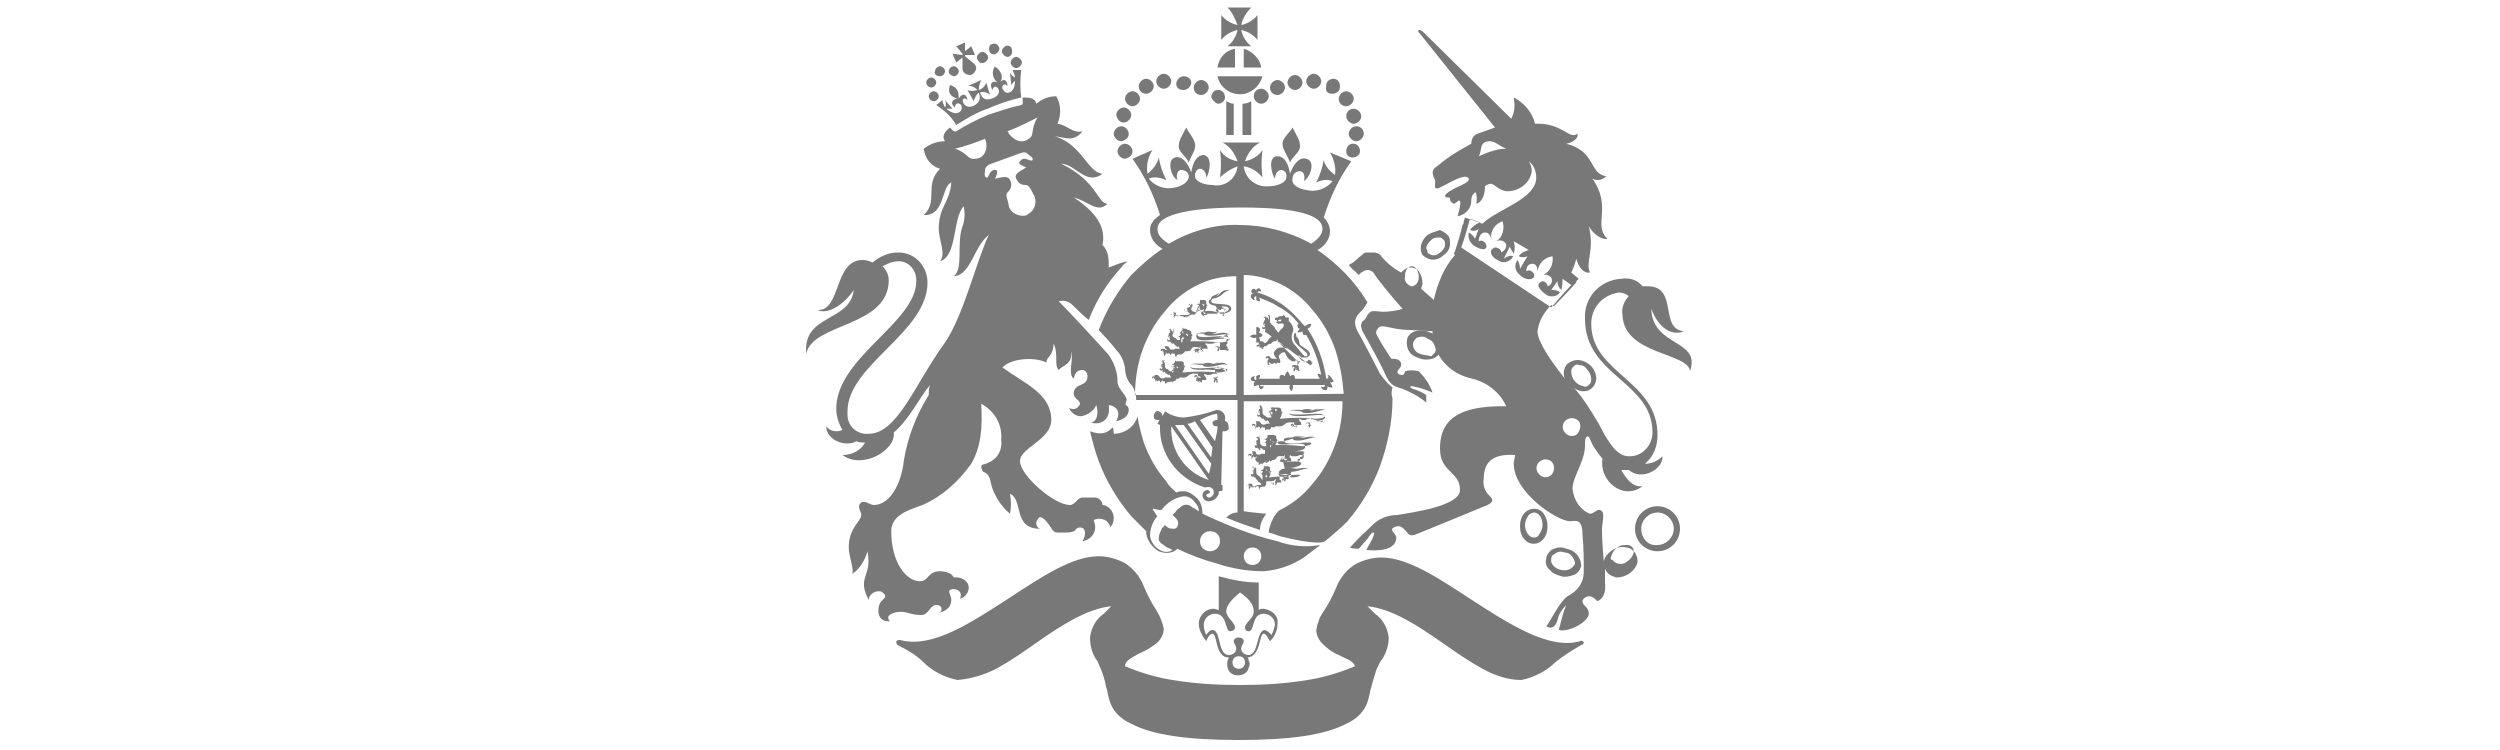 <?xml version="1.0" encoding="utf-8"?>
<!-- Generator: Adobe Illustrator 26.0.0, SVG Export Plug-In . SVG Version: 6.00 Build 0)  -->
<svg version="1.1" id="Layer_1" xmlns="http://www.w3.org/2000/svg" xmlns:xlink="http://www.w3.org/1999/xlink" x="0px" y="0px"
	 viewBox="0 0 200 60" style="enable-background:new 0 0 200 60;" xml:space="preserve">
<style type="text/css">
	.st0{fill:#787878;}
</style>
<g>
	<path class="st0" d="M94.9,10.2c-0.3,0.6-0.6,1-0.6,1.5c0,0.5,0.6,0.8,0.8,1.3c0.2-0.6,0.6-1,0.5-1.5S95,10.5,94.9,10.2"/>
	<path class="st0" d="M103.4,10.2c0.3,0.6,0.6,1,0.6,1.5c0,0.5-0.6,0.8-0.8,1.3c-0.2-0.6-0.6-1-0.6-1.5S103.3,10.5,103.4,10.2"/>
	<path class="st0" d="M89.9,9.8c0.3,0,0.6-0.3,0.6-0.6c0-0.3-0.3-0.6-0.6-0.6c-0.3,0-0.6,0.3-0.6,0.6c0,0,0,0,0,0
		C89.4,9.6,89.6,9.8,89.9,9.8"/>
	<path class="st0" d="M90.3,10.7c0-0.3-0.3-0.6-0.6-0.6c-0.3,0-0.6,0.3-0.6,0.6c0,0.3,0.3,0.6,0.6,0.6C90.1,11.2,90.3,11,90.3,10.7"
		/>
	<path class="st0" d="M90.6,12.1c0-0.3-0.3-0.6-0.6-0.6c-0.3,0-0.6,0.3-0.6,0.6c0,0.3,0.3,0.6,0.6,0.6
		C90.4,12.6,90.6,12.4,90.6,12.1"/>
	<path class="st0" d="M93.1,7.1c0.3,0,0.6-0.3,0.6-0.6s-0.3-0.6-0.6-0.6s-0.6,0.3-0.6,0.6S92.8,7.1,93.1,7.1L93.1,7.1"/>
	<path class="st0" d="M91.7,7.5c0.3,0,0.6-0.3,0.6-0.6c0-0.3-0.3-0.6-0.6-0.6c-0.3,0-0.6,0.3-0.6,0.6C91.1,7.3,91.4,7.5,91.7,7.5"/>
	<path class="st0" d="M90.6,8.5c0.3,0,0.6-0.3,0.6-0.6s-0.3-0.6-0.6-0.6c-0.3,0-0.6,0.3-0.6,0.6S90.3,8.5,90.6,8.5L90.6,8.5"/>
	<path class="st0" d="M94.7,7.2c0.3,0,0.6-0.3,0.6-0.6S95,6.1,94.7,6.1c-0.3,0-0.6,0.3-0.6,0.6S94.3,7.2,94.7,7.2L94.7,7.2"/>
	<path class="st0" d="M96.1,7.6c0.3,0,0.6-0.3,0.6-0.6c0-0.3-0.3-0.6-0.6-0.6c-0.3,0-0.6,0.3-0.6,0.6C95.5,7.4,95.8,7.6,96.1,7.6
		C96.1,7.6,96.1,7.6,96.1,7.6"/>
	<path class="st0" d="M97.4,8.3c0.3,0,0.6-0.2,0.6-0.5c0-0.3-0.2-0.6-0.5-0.6c0,0-0.1,0-0.1,0c-0.3,0-0.5,0.3-0.5,0.6
		C97,8,97.2,8.2,97.4,8.3"/>
	<path class="st0" d="M107.7,9.3c0,0.3,0.3,0.6,0.6,0.6c0.3,0,0.6-0.3,0.6-0.6c0-0.3-0.3-0.6-0.6-0.6c0,0,0,0,0,0
		C108,8.7,107.7,8.9,107.7,9.3C107.7,9.2,107.7,9.3,107.7,9.3"/>
	<path class="st0" d="M108.5,10.1c-0.3,0-0.6,0.3-0.6,0.6c0,0.3,0.3,0.6,0.6,0.6h0c0.3,0,0.6-0.3,0.6-0.6
		C109.1,10.3,108.8,10.1,108.5,10.1L108.5,10.1"/>
	<path class="st0" d="M108.2,11.5c-0.3,0-0.5,0.3-0.5,0.6c0,0.3,0.2,0.5,0.5,0.5c0.3,0,0.6-0.2,0.6-0.5c0-0.3-0.2-0.6-0.5-0.6
		C108.3,11.5,108.3,11.5,108.2,11.5"/>
	<path class="st0" d="M105.1,7.1c0.3,0,0.6-0.3,0.6-0.6s-0.3-0.6-0.6-0.6s-0.6,0.3-0.6,0.6S104.8,7.1,105.1,7.1L105.1,7.1"/>
	<path class="st0" d="M106.6,7.5c0.3,0,0.6-0.2,0.6-0.6c0,0,0,0,0,0c0-0.3-0.2-0.6-0.5-0.6c-0.3,0-0.6,0.2-0.6,0.5c0,0,0,0.1,0,0.1
		C106,7.3,106.2,7.5,106.6,7.5L106.6,7.5"/>
	<path class="st0" d="M107.7,8.5c0.3,0,0.6-0.3,0.6-0.6c0-0.3-0.3-0.6-0.6-0.6c-0.3,0-0.6,0.3-0.6,0.6
		C107.1,8.3,107.4,8.5,107.7,8.5"/>
	<path class="st0" d="M103.6,7.2c0.3,0,0.6-0.3,0.6-0.6s-0.3-0.6-0.6-0.6c-0.3,0-0.6,0.3-0.6,0.6S103.3,7.2,103.6,7.2L103.6,7.2"/>
	<path class="st0" d="M102.2,7.6c0.3,0,0.6-0.3,0.6-0.6c0-0.3-0.3-0.6-0.6-0.6c-0.3,0-0.6,0.3-0.6,0.6
		C101.6,7.4,101.9,7.6,102.2,7.6"/>
	<path class="st0" d="M100.3,7.7c0,0.3,0.3,0.6,0.6,0.6l0,0c0.3,0,0.6-0.3,0.6-0.6c0-0.3-0.3-0.6-0.6-0.6h0
		C100.5,7.1,100.3,7.4,100.3,7.7"/>
	<path class="st0" d="M98.1,10.8h0.6V8.3c-0.2,0-0.4-0.1-0.6-0.2V10.8z"/>
	<path class="st0" d="M100.1,8.1c-0.2,0.1-0.4,0.2-0.7,0.2v2.5h0.7V8.1z"/>
	<path class="st0" d="M98.8,5.4V3.9c-0.7,0.1-1.3,0.7-1.4,1.5H98.8z"/>
	<path class="st0" d="M99.5,5.4h1.4c-0.1-0.7-0.7-1.3-1.4-1.5V5.4z"/>
	<path class="st0" d="M97.4,6.1c0.2,1,1.2,1.6,2.2,1.4c0.7-0.2,1.2-0.7,1.4-1.4H97.4z"/>
	<path class="st0" d="M100.1,3.7c-0.4-0.3-0.7-0.8-0.8-1.3c0.5,0.1,1,0.4,1.3,0.8v-2c-0.3,0.4-0.8,0.7-1.3,0.8
		c0.1-0.5,0.4-1,0.8-1.4h-1.9c0.4,0.4,0.6,0.9,0.8,1.4c-0.5-0.1-1-0.4-1.3-0.8v2c0.3-0.4,0.8-0.7,1.3-0.8c-0.1,0.5-0.4,1-0.8,1.3
		H100.1z"/>
	<path class="st0" d="M100.2,45.2c-0.4,0-0.7-0.3-0.7-0.7c0-0.4,0.3-0.7,0.7-0.7c0.4,0,0.7,0.3,0.7,0.7c0,0,0,0,0,0
		C100.9,44.9,100.6,45.2,100.2,45.2 M96.8,44.1c-0.4,0-0.8-0.3-0.8-0.8c0-0.4,0.3-0.8,0.8-0.8s0.8,0.3,0.8,0.8v0
		C97.6,43.8,97.2,44.1,96.8,44.1C96.8,44.1,96.8,44.1,96.8,44.1 M95.6,40.7l-0.2-0.1c-0.3-0.3-0.7-0.3-1,0c-0.2,0.1-0.3,0.3-0.4,0.4
		l-0.2,0.2l0.1,0.1c0.4,0.3,0.4,0.6,0.3,0.8c0,0.1-0.1,0.1-0.2,0.2c-0.3,0-0.5,0-0.7-0.2L93.2,42l-0.1,0.1c0,0,0,0.1-0.1,0.1
		c0,0-0.1,0.1-0.1,0.2c-0.1,0.2-0.2,0.4-0.2,0.7c0,0,0,0.1,0,0.1c0.1,0.2,0.2,0.3,0.4,0.4l0.1,0.1l0.6,0.3c-0.3,0.2-0.7,0.2-1,0
		c-0.4-0.2-0.7-0.6-0.8-1.1c0-0.6,0.2-1.1,0.5-1.5l0.1-0.1l-0.1-0.1c-0.1-0.2-0.2-0.3-0.3-0.5c0.2,0,0.4,0.1,0.6,0.1h0.1l0.1-0.1
		c0.4-0.5,1-0.9,1.7-1c0.4,0,0.7,0.2,0.9,0.5c0.2,0.2,0.3,0.4,0.3,0.7L95.6,40.7 M102.2,43.3c-2.1-0.5-4.1-1.3-6-2.2l0,0
		c0-0.4-0.1-0.9-0.4-1.2c-0.3-0.3-0.7-0.6-1.1-0.6c-0.2,0-0.4,0-0.6,0.1c-0.3-0.3-0.6-0.5-0.8-0.9c-0.8-0.9-1.4-2-1.8-3.1
		c-0.2-0.7-0.4-1.4-0.5-2.1c-0.2,0.8-1,1.4-1.9,1.4c0-0.1,0-0.4-0.1-0.5c-0.3,0.3-0.7,0.7-1.8,0.3c0.2,0.8,0.4,1.6,0.7,2.4
		c0.6,1.6,1.5,3.1,2.6,4.4c0.4,0.4,0.8,0.8,1.2,1.2c0,0.1,0,0.2,0,0.2c0.1,0.6,0.5,1.1,1,1.4c0.5,0.2,1.1,0.2,1.5-0.2
		c1,0.5,2.1,0.9,3.2,1.2c1.2,0.4,2.5,0.6,3.7,0.6c1.2-0.1,2.3-0.5,3.2-1.1c0.4-0.3,0.8-0.6,1.2-0.9l0.1-0.1
		C104.5,43.8,103.3,43.7,102.2,43.3"/>
	<path class="st0" d="M101.7,50.8c-0.1-0.2-0.3-0.3-0.5-0.4c-0.7,0-0.5,2-1.3,2c-0.3,0-0.6-0.2-0.6-0.5c0,0,0,0,0,0
		c0-0.3,0.2-0.4,0.2-0.6s-0.2-0.3-0.4-0.3c-0.2,0-0.4,0.1-0.4,0.3s0.2,0.3,0.2,0.6c0,0.3-0.3,0.5-0.6,0.5c0,0,0,0,0,0
		c-0.9,0-0.6-2-1.3-2c-0.2,0-0.4,0.2-0.5,0.4c-0.1-0.2-0.2-0.5-0.2-0.8c0-0.5,0.4-0.9,0.9-0.9l0,0c1,0,0.8,1.4,1.2,1.4
		c0.2,0,0.4-0.1,0.4-0.3c0,0,0,0,0,0c0-0.4-0.7-0.8-0.7-1.3s0.5-1,1.1-1.5c0.6,0.4,1.1,0.9,1.1,1.5c0,0.6-0.7,0.9-0.7,1.3
		c0,0.2,0.1,0.3,0.3,0.3c0,0,0,0,0,0c0.5,0,0.2-1.4,1.2-1.4c0.5,0,0.9,0.4,0.9,0.9l0,0C101.9,50.3,101.9,50.5,101.7,50.8 M99.1,53.5
		c-0.3,0-0.5-0.2-0.5-0.5c0-0.3,0.2-0.5,0.5-0.5c0.3,0,0.5,0.2,0.5,0.5C99.6,53.3,99.4,53.5,99.1,53.5 M101.1,48.7
		c-0.1,0-0.3,0-0.4,0.1v-2.2c-1.1,0-2.1-0.2-3.2-0.5v2.7c-0.1,0-0.3-0.1-0.4-0.1c-0.7,0-1.2,0.6-1.2,1.2c0,0.5,0.3,1,0.6,1.4
		c0.1-0.3,0.3-0.6,0.5-0.6c0.4,0,0.2,1.9,1.3,1.9c0,0.1-0.1,0.2-0.1,0.3c-0.1,0.5,0.1,1,0.6,1.1c0.5,0.1,1-0.1,1.1-0.6
		c0.1-0.2,0.1-0.4,0-0.5c0-0.1,0-0.2-0.1-0.3c1.1-0.1,0.9-1.9,1.3-1.9c0.2,0,0.3,0.3,0.5,0.6c0.4-0.4,0.6-0.9,0.6-1.4
		C102.3,49.3,101.8,48.8,101.1,48.7"/>
	<path class="st0" d="M126.7,51.4c0-0.1-0.2-0.2-0.3-0.1c-2.5,0.7-5.7-1.4-8.8-3.4c-2.6-1.7-5-3.3-7.1-3.3c-0.7,0-1.4,0.2-2,0.5
		c-0.7,0.4-1.3,1.1-1.6,1.9c-0.3,0.7-0.6,1.3-1,1.9c-0.3,0.4-0.5,0.9-0.6,1.5c0,0.4,0.2,0.8,0.5,1.1c0.4,0.4,0.8,0.7,1.3,0.9
		l0.4,0.2c0.5,0.2,0.8,0.4,0.9,0.7c-1.2,0.5-2.5,0.9-3.8,1.1c-1.8,0.3-3.6,0.4-5.4,0.4c-1.8,0-3.6-0.1-5.4-0.4
		c-1.3-0.2-2.6-0.6-3.8-1.1c0-0.4,0.4-0.6,0.9-0.9l0.4-0.2c0.5-0.2,0.9-0.5,1.3-0.8c0.3-0.3,0.5-0.7,0.5-1.1c-0.1-0.5-0.3-1-0.6-1.5
		c-0.4-0.6-0.7-1.2-1-1.9c-0.3-0.8-0.9-1.5-1.6-1.9c-0.6-0.3-1.3-0.5-2-0.5c-2.1,0-4.5,1.6-7.1,3.3c-3.1,2-6.2,4.1-8.8,3.4
		c-0.1,0-0.2,0-0.3,0.1c0,0.1,0,0.2,0.1,0.3c0,0,0,0,0,0c0.8,0.4,1.5,0.8,2.1,1.4c0.7,0.7,1.7,1.2,2.7,1.4c1.1-0.1,2.1-0.4,3.1-0.9
		c1.1-0.6,2.1-1.3,3.1-2c2-1.4,4.1-2.8,6.1-3c-0.2,0.2-0.4,0.4-0.6,0.6c-0.6,0.4-1,1.1-1.1,1.9c0,0.7,0.2,1.4,0.6,1.9l0.3,0.7
		c0.2,0.5,0.3,0.9,0.4,1.4c0.1,0.2,0.1,0.5,0.2,0.8c0.2,1,0.9,1.7,1.8,2.1c1.7,0.9,4.5,1.3,8.6,1.3c4.1,0,6.9-0.4,8.6-1.3
		c0.9-0.4,1.6-1.1,1.8-2.1c0.1-0.3,0.1-0.6,0.2-0.8c0.1-0.5,0.3-1,0.4-1.4c0.2-0.4,0.3-0.7,0.5-0.9c0.3-0.5,0.5-1.1,0.5-1.7
		c-0.1-0.8-0.5-1.5-1.1-1.9c-0.2-0.2-0.4-0.4-0.6-0.6c2,0.2,4.1,1.6,6.1,3c1,0.7,2,1.4,3.1,2c0.9,0.5,2,0.9,3.1,0.9
		c1-0.2,2-0.7,2.7-1.4c0.6-0.5,1.4-1,2.1-1.4C126.6,51.6,126.7,51.5,126.7,51.4"/>
	<path class="st0" d="M99.5,31.6V22c1,0,2,0.3,2.9,0.7c1,0.5,1.9,1.2,2.6,2.1c0.8,0.9,1.4,2,1.8,3.1c0.4,1.2,0.6,2.4,0.7,3.6
		L99.5,31.6z M99.2,18c-2-0.1-4,0.5-5.7,1.5c-0.6-0.4-0.9-0.7-0.9-1.2c0-1.5,4.4-1.7,6.6-1.7l0,0c2.2,0,6.6,0.1,6.6,1.7
		c0,0.4-0.3,0.8-0.9,1.2C103.1,18.5,101.1,18,99.2,18 M99,31.6h-8.2c0-1.2,0.2-2.5,0.6-3.6c0.4-1.1,1-2.2,1.8-3.1
		c0.7-0.9,1.6-1.6,2.6-2.1c1-0.5,2-0.7,3.1-0.7V31.6z M111.4,31c-0.4-0.3-0.7-0.7-1-1.1c-0.3-0.6-1.6-3.1-1.8-3.4
		c-0.1-0.2-0.2-0.5-0.2-0.7c0-0.2,0.1-0.5,0.3-0.7c0.1-0.1,0.4-0.4,0.5-0.6c0.1-0.1,0.1-0.2,0.2-0.3c-1-1.7-2.4-3.1-4-4.2
		c0.6-0.3,1-0.9,1-1.5c0-0.4-0.2-0.8-0.5-1.1c0.5-1.6,1.2-3.1,2.2-4.5l-1.7-0.7c0.3,0.5,0.5,1.2,0.4,1.8c-0.4-0.3-0.8-0.7-0.9-1.2
		c-0.1,0.6-0.3,1.2-0.6,1.8c0.4-0.2,0.9-0.3,1.3-0.1c-0.5,0.6-1.3,0.9-2.1,0.7c-0.6-0.1-1.2-0.4-1.1-0.9c0-0.3,0.2-0.6,0.6-0.6
		c0,0,0,0,0,0c0.4,0,0.4,0.6,0.3,0.8c0.5-0.3,1-1.6,0.2-1.8c-0.6-0.2-1.1,0.6-1.3,1.2c-0.1-0.7-0.4-1.4-1-1.4
		c-0.8,0-0.5,1.4-0.2,1.8c0-0.5,0.3-0.7,0.5-0.7c0.2,0,0.5,0.2,0.4,0.6c0,0.4-0.7,0.7-1.4,0.7c-1,0.1-1.9-0.6-2-1.6
		c0.6,0.1,1.1,0.4,1.5,0.9c-0.1-0.7-0.1-1.5,0-2.2c-0.3,0.5-0.9,0.8-1.4,0.9c0.2-0.6,0.6-1.2,1.2-1.5h-3c0.6,0.3,1,0.9,1.2,1.5
		c-0.6-0.1-1.1-0.4-1.4-0.9c0.1,0.7,0.1,1.5,0,2.2c0.4-0.4,0.9-0.7,1.4-0.9c-0.1,1-1,1.7-2,1.5c-0.7,0-1.4-0.3-1.4-0.7
		c0-0.4,0.2-0.6,0.4-0.6s0.5,0.2,0.5,0.7c0.3-0.4,0.5-1.7-0.2-1.8c-0.6,0-0.9,0.7-1,1.4c-0.2-0.6-0.7-1.4-1.3-1.2
		c-0.7,0.2-0.3,1.6,0.2,1.8c-0.1-0.2-0.1-0.8,0.3-0.8c0.3,0,0.6,0.2,0.6,0.5c0,0,0,0,0,0c0,0.5-0.6,0.8-1.1,0.9
		c-0.8,0.2-1.6-0.1-2.1-0.7c0.4-0.2,0.9-0.1,1.4,0.1c-0.3-0.6-0.5-1.2-0.6-1.8c-0.1,0.5-0.5,1-0.9,1.3c-0.1-0.6,0-1.3,0.4-1.9
		l-1.6,0.7c1,1.4,1.7,2.9,2.2,4.5C92.2,17.6,92,18,92,18.4c0,0.6,0.4,1.2,1,1.5c-0.9,0.6-1.7,1.3-2.5,2.1c-1.1,1.3-2,2.8-2.6,4.4
		c0.2,0.2,1.2,1.3,1.4,1.6c0.4,0.4,0.6,0.9,0.7,1.4c0,0.6,0.2,1.1,0.6,1.5c0.2,0.4,0.3,0.7,0.3,1.1H99V41c-0.4,0-0.7,0.2-0.9,0.4
		c0.9,0.4,1.8,0.7,2.7,1c0-0.5,0.2-0.9,0.5-1.3c0,0-1.2-0.1-1.8-0.2v-8.8h7.9c0,1.2-0.2,2.4-0.6,3.5c-0.4,1.1-1,2.2-1.8,3.1
		c-0.7,0.9-1.6,1.6-2.6,2.1c-0.2,0.1-0.2,0.2-0.3,0.3c-0.2,0.2-0.3,0.5-0.4,0.7c-0.1,0.3-0.2,0.5-0.2,0.8c0.4,0.1,0.6,0.2,0.9,0.3
		c2.8,0.7,3.5,0.5,3.6,0.4l0,0c0.6-0.5,1.2-1,1.8-1.6c1.1-1.3,2-2.8,2.6-4.4c0.6-1.7,1-3.5,1-5.4C111.3,31.5,111.3,31.4,111.4,31"/>
	<path class="st0" d="M103.9,25.9c-0.1,0-0.1,0.1-0.1,0.2c0,0.1,0.1,0.2,0.2,0.2c-0.1,0.1-0.2,0.2-0.2,0.3c0.1,0,0.3,0,0.4-0.1
		c0,0.1,0,0.2,0.1,0.3c0.1,0,0.1,0,0.2,0c0.6,1,1,2.1,1.2,3.2c-0.1-0.1-0.2-0.1-0.3-0.1c0,0.1,0.1,0.3,0.2,0.4h-2
		c0-0.1,0-0.2-0.1-0.3c-0.1,0-0.2,0-0.3,0.1c0-0.1-0.1-0.3-0.2-0.4c-0.1,0.1-0.2,0.2-0.2,0.4c-0.1-0.1-0.2-0.1-0.3-0.1
		c-0.1,0-0.2,0.2-0.1,0.3h-1.7c0.1-0.1,0.1-0.2,0.1-0.3c-0.1,0-0.2,0-0.3,0.1v-2.7c0.1,0,0.2,0,0.3-0.1c0-0.1,0-0.2-0.1-0.3
		c0.1,0,0.3-0.1,0.3-0.2c-0.1-0.1-0.2-0.2-0.3-0.2c0.1-0.1,0.1-0.2,0.1-0.3c-0.1-0.1-0.2-0.2-0.3-0.1V24c0.1,0.1,0.2,0.1,0.3,0.1
		c0-0.1,0-0.2-0.1-0.3c0.5,0.2,1.1,0.4,1.5,0.7C103,24.9,103.5,25.4,103.9,25.9 M106.2,30c0.1,0.1,0.1,0.3-0.1,0.3
		c-0.2-1.4-0.7-2.8-1.5-4l0,0c0.2-0.1,0.3-0.2,0.3-0.4c-0.2,0-0.4,0.1-0.5,0.2l-0.2-0.2c-0.5-0.6-1.1-1.2-1.7-1.6
		c-0.6-0.4-1.2-0.7-1.9-0.9c0-0.1,0.1-0.1,0.2-0.1c0,0,0.1,0,0.1,0.1c0-0.3-0.2-0.4-0.3-0.3c-0.1,0-0.1,0.1-0.1,0.2
		c0-0.1-0.1-0.2-0.2-0.2c-0.1,0-0.2,0.1-0.2,0.2c0,0.1,0.1,0.2,0.2,0.2c-0.1,0-0.2,0-0.2,0.1c-0.1,0.1,0,0.3,0.2,0.4
		c0,0,0.1,0,0.1,0c-0.1-0.1-0.1-0.3,0.1-0.3v3.1c-0.2-0.1-0.4,0-0.5,0.1c0.1,0.1,0.3,0.2,0.5,0.1v3.4c-0.2,0-0.2-0.2-0.1-0.3
		c-0.3,0-0.4,0.2-0.3,0.3c0,0.1,0.2,0.1,0.3,0.1c-0.1,0.1-0.1,0.2-0.1,0.4c0.1,0,0.3-0.1,0.4-0.1c0,0.1,0,0.2,0.1,0.3
		c0.1,0.1,0.3,0,0.3-0.3c0,0.1-0.1,0.1-0.2,0.1c-0.1,0-0.1-0.1-0.1-0.1h2.4c-0.1,0.2,0,0.4,0.1,0.5c0.1-0.1,0.2-0.3,0.1-0.5h2.6
		c0,0.2-0.2,0.2-0.3,0.1c0,0.2,0.1,0.3,0.3,0.3c0,0,0.1,0,0.1,0c0.1,0,0.1-0.2,0.1-0.3c0.1,0.1,0.2,0.1,0.4,0.1
		c0-0.1-0.1-0.3-0.2-0.4c0.1,0,0.2,0,0.3-0.1C106.5,30.2,106.4,30,106.2,30C106.2,30,106.2,30,106.2,30"/>
	<path class="st0" d="M104.8,29.2c0.1,0,0.2-0.1,0.2-0.2c-0.1,0-0.2,0-0.2,0c0.1,0,0.2,0,0.1-0.1c-0.1-0.1-0.2-0.2-0.3,0
		c-0.3,0.1-0.6-0.1-0.7-0.4c0,0,0-0.1,0-0.1c0.1,0.1,0.1,0.1,0.2,0.2h0.1h0.1c0.1,0,0.1,0,0.2,0l0,0l0,0c0.1,0,0.2-0.1,0.3-0.2
		c0-0.3-0.2-0.4-0.5-0.6l-0.3-0.2c-0.1-0.2,0-0.4-0.3-0.7c0-0.1,0-0.2-0.1-0.3c-0.2,0.3-0.1,0.7,0.2,1c0.3,0.3,0.8,0.6,0.8,0.8
		c0,0.1-0.1,0.1-0.1,0.1h-0.1c0,0-0.1,0-0.1-0.1c-0.1,0-0.1-0.1-0.2-0.2c-0.2-0.2-0.4-0.5-0.6-0.7c-0.2-0.3-0.2-0.6-0.1-0.9
		c0.2-0.3-0.1-0.8-0.3-0.9c0-0.1,0-0.2,0-0.3c0,0-0.1,0-0.2,0s-0.1-0.1-0.1-0.1s-0.1-0.1-0.1-0.1c0,0-0.1,0.1-0.2,0.1
		c-0.1,0-0.1,0-0.2,0c0,0.1-0.1,0.1-0.2,0.1c-0.1,0-0.1,0.1-0.1,0.1c0,0.1,0,0.1,0.1,0.1l0,0l0.1,0.1l0.1-0.1c0,0,0.2-0.1,0.2,0
		c0,0.1,0,0.1-0.1,0.1h-0.2c-0.1,0-0.1,0.1-0.1,0.1s0.1,0.1,0.2,0.1c0.1,0,0.4-0.1,0.4,0.1c0,0.3-0.3,0.3-0.4,0.6
		c-0.1,0-0.1-0.1-0.2-0.2c-0.1-0.1-0.1-0.2-0.2-0.3c-0.1-0.1-0.2-0.1-0.2-0.2c-0.1-0.1-0.1-0.1-0.1-0.2s0-0.2,0-0.3c0,0,0-0.1,0-0.1
		c0-0.1-0.1-0.1-0.2-0.1c0,0,0.1,0.1,0.1,0.1v0.1c0,0,0,0.1,0,0.1v0.1l0,0c0,0-0.1-0.2-0.1-0.2h-0.1l0,0c0-0.1-0.1-0.1-0.2,0
		c-0.1,0.1,0.1,0,0.1,0c0,0,0,0.1,0,0.1c0,0.1,0,0.1,0.1,0.1c0.1,0,0,0,0,0l0,0l0,0c0,0-0.2,0-0.2,0.1v0.1c0,0-0.1,0.1,0,0.2
		c0.1,0.1,0-0.1,0-0.1l0,0l0,0c0,0,0,0,0.1,0l0,0l0,0l0,0c0,0-0.1,0.2,0,0.2c0,0.1-0.1,0.1-0.1,0.1c-0.1,0-0.1-0.1-0.1-0.1
		c-0.1,0.2,0.1,0.3,0.2,0.2c0.1-0.1,0,0.2,0,0.2l0,0l0,0c0,0,0,0.1,0.1,0.1 M101.1,26.2c0,0,0.1,0.1,0.1,0.1
		c0.1,0.3,0.3,0.5,0.6,0.6c-0.2,0.1-0.3,0.2-0.4,0.4c-0.1,0.1-0.2,0.2-0.3,0.1c-0.1-0.1,0-0.1-0.1-0.1h-0.1h-0.1
		c-0.1,0-0.1,0-0.2,0.1c0,0,0.1,0,0.1,0v0.1c0,0,0,0.1,0.2,0.1l0,0c0,0-0.1,0-0.1,0c-0.1,0-0.1-0.1-0.2,0v0l0,0
		c-0.1,0-0.1,0.2-0.1,0.2c0,0,0-0.1,0.1-0.1l0,0c0,0,0.1,0.1,0.2-0.1l0,0c0,0-0.1,0.2,0,0.2h0.1l0,0c0,0.1,0.1,0.1,0.2,0.1
		c0,0-0.1-0.1-0.1-0.1h0.1c0.1-0.1,0-0.1,0-0.2c0,0,0,0,0,0c0,0.1,0.1,0.1,0.2,0.1c0,0,0.1-0.1,0.1-0.1c0.1-0.1,0.2-0.1,0.3-0.1
		c0-0.1,0.1-0.1,0.2-0.2c0.1,0,0.2,0,0.2,0c0-0.1,0.1-0.1,0.1-0.2c0,0.5,0.7,0.5,0.8,0.8c-0.2-0.1-0.4-0.1-0.6-0.1
		c-0.2,0-0.4,0.2-0.5,0.4c0,0.2,0.1,0.4,0.3,0.5c-0.2,0-0.3,0-0.4,0l0,0c-0.2,0-0.2-0.3-0.4-0.2h0l0,0c-0.1,0-0.2,0.1-0.1,0.2
		c0,0,0.1-0.1,0.1-0.1l0,0c0,0,0,0.1,0.1,0.1c0.1,0,0,0,0.1,0s0,0,0,0s-0.2,0-0.2,0.2c0,0,0,0,0,0.1c0,0.1,0,0.1,0.1,0.1
		c0.1,0-0.1,0-0.1-0.1h0l0,0l0,0l0,0l0,0c0,0,0,0,0,0.1c0,0.1,0.1,0.1,0.2,0.1c0.1-0.1-0.1,0-0.1-0.1h0c0,0,0,0,0-0.1s0,0,0,0h0.1
		l0,0c0,0.1,0.1,0.1,0.1,0.1c0,0,0.1,0,0.1,0l0.1,0c0-0.1,0-0.1,0.2,0l0.1-0.1c0,0,0.1,0.1,0.2,0c0.1-0.1,0-0.1,0-0.2
		c0-0.1-0.1-0.1-0.1-0.3c0-0.1,0.3-0.4,0.5-0.3c0.1,0.3,0.3,0.6,0.6,0.7c0.2,0.1,0.3-0.2,0.4-0.1c0,0,0,0,0,0.1c0,0.1,0,0.2,0,0.3
		c0,0.1-0.1,0-0.2,0c0,0-0.1,0-0.1,0c-0.1,0-0.2,0.1-0.1,0.2c0,0,0.1-0.1,0.1-0.1l0,0c0,0.1,0.1,0.1,0.1,0.1c0,0,0,0,0,0l0,0
		c0,0-0.2,0.1-0.1,0.2h0c0,0.1,0,0.1,0.1,0.1c0,0,0-0.1,0-0.1l0,0c0.1,0,0-0.1,0.1-0.2l0,0c0,0.1,0,0.2,0,0.2h0.1
		c0,0.1,0.1,0.1,0.2,0c0.1,0-0.1,0-0.1-0.1c0-0.1,0-0.1,0-0.1c0-0.2-0.1-0.2-0.1-0.2c0-0.1,0.1,0,0.1-0.2l0,0c0.1,0,0.1-0.1,0.1-0.1
		c-0.1,0-0.1,0-0.2,0L101.1,26.2z"/>
	<path class="st0" d="M97.4,33.6h-0.1c-0.1,0-0.3,0.1-0.3,0.2c0,0.2,0.1,0.3,0.3,0.3h0.1c0,0,0,0.1,0,0.1c0,0.2-0.1,0.7-0.2,1.1
		l-1.2-1.7c0.4-0.2,0.8-0.4,1.3-0.5C97.4,33.1,97.4,33.2,97.4,33.6 M96.9,36.6L95,33.9c0.2,0,0.4-0.1,0.6-0.2l1.4,2.1L96.9,36.6
		 M96.7,37.9L94,34h0.3c0.1,0,0.3,0,0.4,0l2.2,3.1C96.8,37.5,96.8,37.7,96.7,37.9 M93.7,34.1l3,4.3C94.8,37.8,93.6,36,93.7,34.1
		 M98.1,33.7H98v-0.1c0.1-0.4-0.2-0.8-0.6-0.8c0,0-0.1,0-0.1,0c-0.8,0.3-1.7,0.5-2.6,0.6c-0.5,0-1.1-0.2-1.5-0.5l-0.2,0.4l0,0
		c0-0.2-0.1-0.3-0.3-0.4s-0.3,0.1-0.4,0.3c0,0,0,0.1,0,0.1c0,0.2,0.1,0.3,0.3,0.3c0.1,0,0.2,0,0.2-0.1l-0.2,0.4l0.2,0.1
		c-0.1,2.3,1.4,4.3,3.6,5c0.4-0.1,0.7,0,0.7,0.4c0,0.2-0.1,0.3-0.3,0.4c0,0-0.1,0-0.1,0c-0.1,0-0.2-0.1-0.2-0.2
		c0-0.1,0.3-0.1,0.3-0.2c0-0.1-0.1-0.2-0.2-0.2c-0.2,0-0.4,0.2-0.4,0.4c0,0.3,0.2,0.5,0.5,0.5c0,0,0,0,0,0c0.4,0,0.7-0.3,0.8-0.6
		c0-0.1,0-0.1,0-0.2c0.1,0,0.3,0,0.3-0.1v-0.4h-0.1l0.1-4.3H98c0.1,0,0.3-0.1,0.3-0.2c0,0,0,0,0,0C98.3,33.9,98.2,33.8,98.1,33.7"/>
	<path class="st0" d="M95.9,24.6C95.9,24.6,95.9,24.5,95.9,24.6c0.1-0.1,0.1-0.1,0.1-0.1c0,0,0,0-0.1-0.1c-0.1,0,0.1,0,0,0
		c-0.1,0-0.1,0-0.1,0s0,0,0,0s0,0,0.1,0l0.1,0.1l0,0c0,0,0,0,0,0.1c0,0,0-0.1,0-0.1s0,0,0,0.1C96.1,24.7,96,24.6,95.9,24.6
		C96,24.6,96,24.6,95.9,24.6c0.1,0.1,0.1,0.1,0.1,0.2c0,0-0.1,0.1-0.1,0.1C95.8,24.8,95.8,24.7,95.9,24.6 M96,24.3
		c0,0-0.1,0.1-0.1,0c0-0.1,0-0.1,0-0.1L96,24.3 M96.2,24.3c0.1,0,0.1,0.1,0.2,0.1c-0.1,0-0.1,0.1-0.1,0.1
		C96.2,24.4,96.2,24.4,96.2,24.3C96.2,24.3,96.2,24.3,96.2,24.3 M95.8,24.4L95.8,24.4 M97.6,25.1c0.6,0,0.9-0.2,0.9-0.4
		c0-0.6-1.6-0.2-1.6-0.6c0-0.1,0-0.1,0.1-0.2l0,0c0.8-0.1,0.8-0.6,1.4-0.7c-0.7-0.1-0.8,0.4-1.1,0.5c0.1-0.1,0.2-0.2,0.2-0.3
		c-0.1,0.2-0.5,0.2-0.6,0.4c0,0,0,0.1,0,0.1c-0.1,0.1-0.2,0.1-0.2,0.2c0,0.6,1.6,0.2,1.6,0.6c0,0.2-0.3,0.3-0.7,0.3
		s-0.6-0.2-1.2-0.1c0-0.1,0.2-0.3,0.1-0.4c0.1,0,0.1-0.1,0.1-0.1c0,0-0.1,0-0.1-0.1c0,0,0-0.1,0-0.1c0,0,0-0.1,0-0.1
		c0,0-0.1-0.1-0.1-0.1c0,0-0.1,0-0.1,0h-0.1h-0.1c0,0-0.1,0-0.1,0c0,0.1,0,0.1,0,0.2c-0.1,0-0.1,0.2-0.2,0.1c-0.1,0,0,0.1,0.1,0.1
		s-0.1,0.2-0.1,0.2v0c0,0.1-0.1,0.2-0.1,0.4l0,0l-0.3-0.1c-0.1-0.1-0.1-0.1-0.1-0.2s0.1-0.2,0.1-0.2c0,0,0,0,0-0.1
		c0-0.1-0.1-0.1-0.1-0.1c0,0,0,0,0,0.1h0c0,0,0,0.1,0,0.1l0,0l0,0l0,0c0,0,0-0.1-0.1-0.1h0c0-0.1-0.1-0.1-0.1,0c-0.1,0.1,0,0,0.1,0
		c0,0,0,0,0,0.1c0,0.1,0,0.1,0.1,0.1c0.1,0,0,0,0,0l0,0l0,0c-0.1-0.1-0.2,0-0.2,0v0c0,0-0.1,0.1,0,0.1s0-0.1,0-0.1l0,0l0,0H95l0,0
		l0,0l0,0c0,0-0.1,0.1,0,0.2c0.1,0,0,0,0,0c0,0.1,0,0.1-0.1,0.1c-0.1,0-0.1,0-0.1-0.1c0,0,0,0,0-0.1c-0.1,0.1,0,0.3,0.2,0.2s0,0,0,0
		l0,0l0,0l0,0c0,0,0,0.1,0,0.1c0,0,0,0,0,0v-0.1c0,0,0.1,0.1,0.2,0.2c-0.1,0.1-0.2,0.1-0.4,0.1c-0.1,0-0.2,0-0.3,0
		c-0.1,0-0.3,0.1-0.4,0c-0.1-0.1,0-0.1,0-0.1s0-0.1-0.1-0.1H94c0,0-0.1,0-0.2,0c0,0,0.1,0,0.1,0.1c0,0.1,0,0,0,0s0,0.1,0.1,0.1
		c0.1,0,0,0,0,0c0,0-0.1,0-0.1,0c-0.1,0-0.1-0.1-0.1-0.1l0,0l0,0c-0.1,0-0.2,0.1-0.1,0.1c0,0,0-0.1,0.1-0.1c0,0,0,0,0,0
		c0,0.1,0,0.1,0.2,0c0.2-0.1,0,0,0,0s-0.1,0.1-0.1,0.2l0,0l0,0c0,0.1,0,0.1,0.1,0.1c0,0,0,0,0,0c0,0-0.1-0.1,0-0.1l0,0
		c0.1,0,0-0.1,0.1-0.1s0,0,0,0c0,0.1,0,0.1,0.1,0.1c0,0,0,0,0,0c0.1,0,0.1-0.1,0.1-0.1l0,0c0,0,0.1,0.1,0,0.1c0,0,0,0,0.1-0.1
		c0,0,0,0.1,0,0.1c0.1,0,0.1-0.1,0.1-0.1v0.1l0,0c0.1,0,0.1,0,0.2,0l0,0c0,0,0,0.1,0,0.1l0,0c0,0,0,0.1,0,0.1c0-0.2,0.1-0.1,0.3-0.2
		c0.1-0.1,0,0,0,0s0,0.1-0.1,0.1s0.2-0.1,0.2-0.1s0,0,0.1-0.1c0.1,0,0.1,0,0.2-0.1c0,0,0,0.1,0,0.1c0.1,0,0.3-0.1,0.3-0.2
		c0.3-0.1-0.2-0.3,0.4-0.2c0.1,0,0.1,0,0.2-0.1c0,0.1,0,0.3,0,0.3c0.1,0,0.1,0,0.2,0.1l0,0h-0.1c-0.1,0.1-0.1-0.2-0.3-0.2h0
		c-0.1,0-0.1,0.1-0.1,0.1c0,0,0.1-0.1,0.1-0.1l0,0c0,0,0,0,0.1,0h0.1c0,0.1-0.2,0-0.2,0.1v0.1c0,0,0,0.1,0.1,0.1c0.1,0,0,0,0-0.1h0
		l0,0l0,0l0,0c0,0,0,0,0,0.1c0,0.1,0.1,0.1,0.2,0.1c0.1-0.1-0.1,0-0.1,0l0,0c0,0,0,0,0-0.1c0-0.1,0,0,0,0h0.1c0,0,0.1,0,0.1,0
		c0,0,0,0,0,0c0.1,0,0-0.1,0.1-0.1h0.6c0.1,0,0.2,0,0.2,0c0-0.1,0-0.2-0.1-0.2c-0.1,0,0-0.1,0-0.2c0.1,0,0.2,0.1,0.3,0.1
		c0.2,0,0,0,0.1-0.1c0.1,0,0.2,0,0.3,0c0,0,0.1,0,0,0.1c0,0.1,0,0.1,0,0.2c0,0.1-0.1,0-0.2,0c0,0,0,0-0.1,0c-0.1,0-0.1,0.1-0.1,0.1
		c0,0,0.1,0,0.1-0.1l0,0c0,0,0,0.1,0.1,0.1c0,0,0,0,0.1,0l0,0c0,0-0.1,0.1-0.1,0.1h0c0,0,0,0.1,0.1,0.1c0,0,0,0,0-0.1h0
		c0,0,0-0.1,0.1-0.1l0,0c0,0.1,0,0.1,0,0.1l0,0c0,0,0.1,0.1,0.1,0c0,0,0,0-0.1,0v0c0-0.1-0.1-0.1-0.1-0.2c0,0,0.1,0,0.1-0.1
		c0,0,0-0.1-0.1-0.1l0,0l0,0c0,0,0.1,0,0.1,0c0,0-0.1-0.1-0.1-0.1c0-0.1,0,0,0,0s0-0.1,0-0.1s-0.1,0.1-0.1,0s0-0.1-0.1-0.1
		c-0.1,0-0.2-0.1-0.5-0.1l0,0"/>
	<path class="st0" d="M94.9,28.1L94.9,28.1 M94.5,27.1C94.5,27.1,94.5,27,94.5,27.1c0.1-0.1,0.1-0.1,0.1-0.1c0,0,0-0.1-0.1-0.1
		s0.1,0,0,0c0,0-0.1,0-0.1,0s0,0,0,0c0,0,0,0,0.1,0l0.2,0.1h0v0.1c0,0,0-0.1,0-0.1s0,0,0,0.1s-0.1,0-0.1,0c0,0,0,0.1,0,0.1
		c0,0,0,0.1,0,0.1c0,0.1-0.1,0.1-0.1,0.1c0,0,0,0,0,0C94.5,27.2,94.5,27.1,94.5,27.1 M94.7,26.6c0,0.1-0.1,0.1-0.1,0
		c-0.1-0.1,0-0.1,0-0.2C94.6,26.5,94.6,26.6,94.7,26.6 M94.9,26.7c0.1,0,0.1,0.1,0.2,0.1c-0.1,0-0.1,0.1-0.1,0.1
		S94.8,26.7,94.9,26.7 M93.9,27.5L93.9,27.5L93.9,27.5 M98.4,27.2c0-0.2-0.2-0.3-0.8-0.3c-0.6,0-1.8,0.2-1.8-0.1
		c0-0.2,0.2-0.1,0.5-0.1c0,0,0.1,0.1,0.1,0.1c0.7,0.2,1.6-0.2,2,0c-0.5-0.4-1,0-1.5-0.1c0.3,0,0.4-0.1,0.5-0.2
		c-0.3,0.2-0.7-0.1-1,0.1l0,0c-0.4,0-0.7,0-0.7,0.3c0,0.6,1.5,0.2,2,0.2s0.6,0,0.6,0.1s-0.5,0.2-0.7,0.2c-0.8-0.1-1.6-0.1-2.4-0.1
		c0.1-0.1,0.2-0.3,0.1-0.4c0.1,0,0.1-0.1,0.1-0.1c0,0-0.1-0.1-0.1-0.1c0,0,0-0.1,0-0.1s0-0.1,0-0.1c-0.1,0-0.1-0.1-0.2-0.1
		c-0.1,0-0.1,0-0.2-0.1h-0.1c0,0-0.1,0-0.1,0c0,0-0.1-0.1-0.1-0.1c0,0.1,0,0.1,0,0.2c-0.1,0-0.1,0.2-0.2,0.2s0,0.1,0.1,0.1
		c0,0-0.1,0.2-0.2,0.2s0.1,0.1,0.1,0.1c0,0,0,0.2,0,0.2h-0.1l0,0h-0.1h0.1h-0.1C94.1,27.1,94,27,93.9,27c-0.1-0.1-0.1-0.1-0.1-0.2
		c0-0.1,0.1-0.2,0.1-0.3c0,0,0-0.1,0-0.1c0-0.1-0.1-0.1-0.1-0.1c0,0,0.1,0.1,0.1,0.1l-0.1,0.1c0,0,0,0.1,0,0.1l0,0c0,0,0,0,0,0l0,0
		c0,0-0.1-0.2-0.1-0.2l0,0c0-0.1-0.1-0.1-0.2,0c0,0,0,0,0.1,0c0,0,0,0,0,0.1c0,0.1,0,0.1,0.1,0.1l0,0l0,0l0,0c0,0-0.2,0-0.2,0.1v0.1
		c0,0-0.1,0.1,0,0.2s0-0.1,0-0.1l0,0l0,0c0,0,0,0,0.1,0l0,0l0,0l0,0c0,0-0.1,0.2,0,0.2s0,0,0,0c0,0.2-0.2,0.1-0.2,0
		c-0.1,0.2,0.1,0.3,0.2,0.2l0,0c0,0,0,0.1,0.1,0.1l0,0l0,0c0,0,0,0.1,0.1,0.1c0.1,0,0-0.1,0-0.1s0.1,0.1,0.2,0.2
		c0.1,0.1,0.2,0.2,0.3,0.1c0,0.1,0.1,0.2,0.1,0.2c-0.1,0-0.3,0-0.4,0c-0.1,0.1-0.4,0.1-0.4,0c-0.1-0.1,0-0.1-0.1-0.1
		c0,0,0-0.1-0.1-0.1h-0.1c-0.1,0-0.1,0-0.2,0c0,0,0.1,0,0.1,0.1v0c0,0,0,0.1,0.2,0.2l0,0c0,0-0.1,0-0.1,0c-0.1,0-0.1-0.1-0.2-0.1
		h-0.1l0,0c-0.1,0-0.2,0.1-0.1,0.2c0,0,0.1-0.1,0.1-0.1c0,0,0,0,0,0.1c0,0,0.1,0.1,0.2,0l0,0c0,0-0.2,0.1-0.1,0.2l0,0l0,0
		c0,0.1,0.1,0.2,0.1,0.2c0,0,0-0.1,0-0.1h0c0.1,0,0-0.1,0.1-0.2c0,0,0,0,0,0s0,0.1,0.1,0.1c0.1,0,0.1-0.1,0.1-0.1l0,0
		c0,0,0,0.1,0,0.1c0,0,0.1,0,0.1-0.1c0,0.1,0,0.1,0,0.2c0.1,0,0.1-0.1,0.2-0.2c0,0,0,0,0,0.1l0,0c0.1,0,0.1,0,0.2,0l0,0
		c0,0,0,0.1,0,0.1l0,0c0,0,0,0.1,0.1,0.2c0-0.3,0.2-0.2,0.3-0.3l0,0c0,0,0,0.1-0.1,0.1c0.2,0,0.5-0.2,0.5-0.3c0.1,0,0.1,0,0.2,0
		c0.5,0,0.1-0.5,0.9-0.3c0.1,0,0.1,0,0.2-0.1c-0.1,0.1-0.1,0.3,0,0.3c0.1,0,0.1,0,0.2,0.1l0,0h-0.1c-0.2,0.1-0.2-0.3-0.4-0.2h-0.1
		c-0.1,0-0.2,0.1-0.2,0.2c0,0,0.1-0.1,0.1-0.1v0c0,0,0,0.1,0.1,0.1h0.1l0,0c0,0-0.2,0-0.2,0.2V28c0,0.1,0,0.1,0.1,0.1
		c0.1,0-0.1,0,0-0.1h0l0,0l0,0l0,0l0,0c0,0,0,0,0,0.1c0,0.1,0.1,0.1,0.2,0.1c0.1-0.1-0.1,0-0.1-0.1h0.1c0,0,0,0,0-0.1l0,0H96
		c0,0.1,0.1,0.1,0.1,0.1c0,0,0,0,0,0c0.1,0,0-0.1,0.1-0.2h0.1c0.1,0,0.2,0,0.3,0c0-0.1,0-0.2-0.1-0.3c-0.1,0,0-0.1-0.1-0.2
		c0.1,0.1,0.2,0.1,0.4,0.1c0.2,0,0.3,0,0.4-0.1c0.1,0,0.2,0,0.3,0c0,0,0.1,0,0.1,0.1s0,0.1,0,0.2c0,0.1-0.1,0-0.2,0c0,0-0.1,0-0.1,0
		c-0.1,0-0.1,0.1-0.1,0.1c0,0,0.1-0.1,0.1-0.1l0,0c0,0,0,0.1,0.1,0.1c0,0,0.1,0,0.1,0l0,0c0,0-0.1,0.1-0.1,0.2h0
		c0,0.1,0,0.1,0.1,0.1c0,0,0,0,0-0.1l0,0c0.1,0,0-0.1,0.1-0.2l0,0c0,0.1,0,0.2,0,0.2h0.5c0,0.1,0.1,0.1,0.2,0s-0.1,0-0.1-0.1
		c0,0,0,0,0-0.1c0-0.1-0.1-0.1-0.1-0.2s0.1,0,0.1-0.2c0,0,0-0.1-0.1-0.1l0,0c0,0,0.1,0,0.1,0c-0.1,0-0.1-0.1-0.1-0.1l0,0
		c0,0,0.1-0.1,0-0.1c0-0.1-0.2,0.1-0.2,0c0-0.1,0-0.1-0.1-0.1c-0.2,0-0.4,0-0.6,0c0.4,0,0.9-0.1,0.9-0.3"/>
	<path class="st0" d="M93.8,29.6C93.8,29.6,93.8,29.5,93.8,29.6c0.1-0.1,0.1-0.1,0.1-0.1c0,0,0-0.1-0.1-0.1s0.1,0,0-0.1
		c-0.1-0.1-0.1,0-0.1,0s0,0,0,0s0,0,0.1,0l0.2,0.1c0,0,0,0,0,0s0,0.1,0,0.1s0-0.1-0.1-0.1c-0.1,0,0,0,0,0.1
		C94,29.6,93.9,29.6,93.8,29.6C93.9,29.6,93.9,29.6,93.8,29.6c0.1,0,0.1,0,0.1,0.1s-0.1,0.1-0.1,0.1C93.7,29.7,93.7,29.7,93.8,29.6
		 M94,29.2c0,0-0.1,0.1-0.1,0c0,0,0-0.1-0.1-0.1C93.8,29.2,93.9,29.2,94,29.2 M94.1,29.3c0.1,0,0.1,0.1,0.2,0.1
		c-0.1,0-0.1,0.1-0.1,0.1S94.1,29.3,94.1,29.3 M98.1,29.7c0-0.2-0.2-0.3-0.7-0.3s-2.2,0.2-2.2-0.1c0-0.3,0.6-0.1,1-0.1
		c0,0,0.1,0.1,0.1,0.1c0.7,0.2,1.4-0.3,1.9-0.1c-0.4-0.4-0.9,0-1.4-0.1c0.3,0,0.6-0.1,0.7-0.1c-0.2,0.2-0.9-0.1-1.2,0.1c0,0,0,0,0,0
		c-0.5,0-1.1-0.1-1.1,0.2c0,0.5,1.9,0.2,2.4,0.2s0.6,0,0.6,0.1c0,0.1-0.5,0.2-0.7,0.2c-1-0.1-1.9-0.1-2.9,0c0-0.1,0.2-0.3,0.1-0.4
		c0.1,0,0.1-0.1,0.1-0.1c0,0-0.1-0.1-0.1-0.1c0,0,0-0.1,0-0.1c0,0,0-0.1,0-0.1c0,0-0.1-0.1-0.2-0.1c-0.1,0-0.1,0-0.2,0
		c0,0-0.1,0-0.1,0s-0.1,0-0.1,0c0,0-0.1,0-0.1-0.1c0,0.1,0,0.1,0,0.2c-0.1,0-0.1,0.2-0.2,0.1c-0.1,0,0,0.1,0.1,0.1s-0.1,0.2-0.1,0.2
		l0.1,0.1c0,0.1,0,0.1,0,0.2h-0.1h-0.2c-0.1,0-0.1-0.2-0.3-0.2c-0.1-0.1-0.1-0.1-0.1-0.2s0-0.2,0-0.3c0,0,0-0.1,0-0.1
		c0-0.1-0.1-0.1-0.1-0.1c0,0,0.1,0.1,0.1,0.1V29c0,0,0,0.1,0,0.1l0,0c0,0,0,0,0,0l0,0c0,0-0.1-0.2-0.1-0.2h0c0-0.1-0.1-0.1-0.2,0
		c0,0,0,0,0.1,0c0,0,0,0,0,0.1c0,0.1,0,0.1,0.1,0.1l0,0l0,0l0,0c0,0-0.2,0-0.2,0.1c0,0.1,0,0,0,0s-0.1,0.1,0,0.1c0.1,0,0-0.1,0-0.1
		l0,0l0,0c0,0,0,0,0.1,0l0,0l0,0l0,0c-0.1,0.1-0.1,0.2,0,0.2c0.1,0,0,0,0,0c0,0.2-0.2,0.1-0.2,0c-0.1,0.2,0.1,0.3,0.2,0.2l0,0
		c0,0,0,0.1,0,0.1l0,0l0,0c0,0,0,0.1,0.1,0.1c0,0,0,0,0,0v-0.1c0.1,0.1,0.2,0.2,0.4,0.3c0,0,0.1,0,0.1-0.1c0-0.1,0,0,0,0.1
		c0,0.1,0.1,0.2,0.1,0.2c-0.2,0-0.3,0-0.5,0c-0.1,0.1-0.3,0.1-0.4,0c-0.1-0.1,0-0.1-0.1-0.1c0,0,0-0.1-0.1-0.1h-0.1
		c-0.1,0-0.1,0-0.2,0c0,0,0.1,0,0.1,0.1v0c0,0,0,0.1,0.2,0.1l0,0c0,0-0.1,0-0.1,0s-0.1-0.1-0.1-0.1h-0.1l0,0c-0.1,0-0.2,0.1-0.1,0.2
		c0,0,0-0.1,0.1-0.1l0,0c0,0.1,0.1,0.2,0.2,0l0,0c0,0-0.1,0.1-0.1,0.2l0,0l0,0c0,0.1,0.1,0.2,0.1,0.2c0,0-0.1-0.1-0.1-0.1h0
		c0.1,0,0-0.1,0.1-0.1c0,0,0,0,0,0s0,0.1,0.1,0.1c0.1,0,0.1-0.1,0.1-0.1l0,0c0,0,0.1,0.1,0,0.1c0,0,0.1,0,0.1-0.1c0,0.1,0,0.1,0,0.2
		c0.1,0,0.1-0.1,0.2-0.2c0,0,0,0,0,0.1l0,0c0.1,0,0.1,0,0.2,0l0,0c0,0,0,0.1,0,0.1c0,0,0,0,0,0s0,0.1,0.1,0.1c0-0.2,0.3-0.1,0.5-0.2
		c0.2-0.1,0,0,0,0c0,0,0,0.1-0.1,0.1c0.1,0,0.1,0,0.2-0.1l0,0l0.2-0.1c0,0,0,0,0-0.1h0.1l0,0c0.2,0,0.1-0.1,0.2-0.1
		c0.9,0.1,0.4-0.4,1.4-0.3c0.1,0,0.1,0,0.1-0.1c-0.1,0.1-0.1,0.3,0,0.3c0.1,0,0.1,0,0.2,0.1l0,0c0,0-0.1,0-0.1,0
		c-0.2,0.1-0.2-0.2-0.3-0.2l0,0c-0.1,0-0.2,0.1-0.1,0.2c0,0,0.1-0.1,0.1-0.1l0,0c0,0,0,0.1,0.1,0.1s0,0,0.1,0s0,0,0,0
		s-0.2,0-0.2,0.1c0,0,0,0,0,0.1s0,0.1,0.1,0.1c0.1,0-0.1,0,0-0.1l0,0l0,0l0,0l0,0l0,0v0.1c0,0,0.1,0.1,0.2,0.1c0.1-0.1-0.1,0-0.1,0
		h0c0,0,0,0,0-0.1h0.1l0,0c0,0,0.1,0.1,0.1,0.1c0.1,0,0-0.1,0.1-0.2h0.1c0.1,0,0.2,0,0.2,0c0-0.1,0-0.2-0.1-0.3
		c-0.1,0,0-0.1-0.1-0.2c0.1,0,0.2,0.1,0.3,0.1c0.2,0,0.3,0,0.4-0.1c0.1,0,0.2,0,0.3,0c0,0,0.1,0,0.1,0.1c0,0.1,0,0.1,0,0.2
		c0,0.1-0.1,0-0.2,0c0,0-0.1,0-0.1,0c-0.1,0-0.1,0.1-0.1,0.1c0,0,0.1-0.1,0.1-0.1l0,0c0,0,0,0.1,0,0.1c0,0,0.1,0,0.1,0l0,0
		c0,0-0.1,0.1-0.1,0.2h0c0,0.1,0,0.1,0.1,0.1c0,0,0,0,0-0.1l0,0c0.1,0,0-0.1,0.1-0.1l0,0c0,0.1,0,0.1,0,0.2l0,0c0,0,0.1,0,0.2,0
		c0,0,0,0,0,0c0,0-0.1,0-0.1-0.1l0-0.1c0-0.1-0.1-0.1-0.1-0.2c0-0.1,0.1,0,0.1-0.2c0,0,0-0.1-0.1-0.1l0,0c0,0,0.1,0,0.1,0
		c0,0-0.1-0.1-0.1-0.1s0,0,0,0c0,0,0-0.1,0-0.1c0,0.1-0.1,0.1-0.1,0c0-0.1,0-0.1-0.1-0.1c-0.2,0-0.4,0-0.6,0c0.3,0,0.9-0.1,0.9-0.3"
		/>
	<path class="st0" d="M102.3,34L102.3,34 M101.5,32.8L101.5,32.8 M101.5,33L101.5,33z M101.6,33.2C101.6,33.2,101.6,33.1,101.6,33.2
		c0.1-0.1,0.1-0.1,0.1-0.1c0,0,0-0.1-0.1-0.1c-0.1,0,0.1,0,0,0c-0.1,0-0.1,0-0.1,0s0,0,0-0.1h0.1l0.2,0.1l0,0v0.1c0,0,0,0,0-0.1
		s0,0,0,0.1c0,0.1-0.1,0-0.1,0s0,0.1,0,0.1c0,0,0,0,0,0.1C101.8,33.3,101.7,33.3,101.6,33.2C101.6,33.3,101.6,33.2,101.6,33.2
		 M101.8,32.7c0,0.1-0.1,0.1-0.1,0c-0.1-0.1,0-0.1,0-0.1C101.8,32.6,101.8,32.6,101.8,32.7 M102,32.7l0.2,0.1
		c-0.1,0-0.1,0.1-0.1,0.1C102,32.9,102,32.8,102,32.7 M105.9,33.8L105.9,33.8c0,0,0.1-0.1,0.1-0.1c0,0.1-0.2,0.1-0.2,0
		c0-0.1,0-0.1-0.1,0c-0.2,0-0.4,0-0.6,0l0,0c0.3,0,0.9-0.1,0.9-0.3c0-0.2-0.2-0.3-0.7-0.3s-2.2,0.2-2.2-0.1s0.6-0.1,1-0.1
		c0,0,0.1,0.1,0.1,0.1c0.7,0.2,1.5-0.3,1.9-0.2c-0.6-0.2-0.9,0.1-1.4,0c0.3,0,0.6-0.1,0.7-0.1c-0.2,0.2-0.9-0.1-1.2,0.1h0
		c-0.5,0-1.1-0.1-1.1,0.2c0,0.5,1.9,0.2,2.3,0.2c0.4,0,0.6,0,0.6,0.1c0,0.1-0.4,0.2-0.7,0.2c-1-0.1-1.9-0.1-2.9,0
		c0-0.1,0.2-0.3,0.1-0.4c0.1,0,0.1-0.1,0.1-0.1c0,0-0.1-0.1-0.1-0.1c0,0,0-0.1,0-0.1c0,0,0-0.1,0-0.1l-0.2-0.1c-0.1,0-0.1,0-0.2,0
		h-0.1c0,0-0.1,0-0.1,0c0,0-0.1,0-0.1-0.1c0,0.1,0,0.1,0,0.2c-0.1,0-0.1,0.2-0.2,0.1c0,0,0,0.1,0.1,0.1c0,0.1-0.1,0.2-0.1,0.2
		s0.1,0.1,0.1,0.1s0,0.1,0,0.2h-0.1h-0.1h-0.1c-0.1,0-0.1-0.1-0.3-0.2c-0.1-0.1-0.1-0.1-0.1-0.2c0-0.1,0-0.2,0-0.3c0,0,0-0.1,0-0.1
		c0-0.1-0.1-0.1-0.1-0.1c0,0,0.1,0.1,0.1,0.1l0,0c0,0,0,0.1,0,0.1l0,0l0,0l0,0c0,0-0.1-0.2-0.1-0.2h0c0-0.1-0.1-0.1-0.2,0
		c0,0,0,0,0.1,0v0.1c0,0,0,0.1,0.1,0.1l0,0l0,0l0,0c0,0-0.2,0-0.2,0.1s0,0,0,0.1c0,0.1-0.1,0.1,0,0.1c0.1,0.1,0-0.1,0-0.1l0,0l0,0
		c0,0,0,0,0.1,0l0,0l0,0l0,0c0,0-0.1,0.2,0,0.2c0.1,0,0,0,0,0c0,0.2-0.2,0.1-0.2,0c-0.1,0.2,0.1,0.3,0.2,0.2l0,0c0,0,0,0.1,0.1,0.1
		c0.1,0,0,0,0,0l0,0c0,0,0,0.1,0.1,0.1s0-0.1,0-0.1s0.1,0.2,0.3,0.3c0,0,0.1-0.1,0.1-0.1c0,0,0,0.1,0.1,0.1l0,0
		c0,0.1,0.1,0.2,0.1,0.2c-0.1,0-0.2,0-0.3,0c-0.1,0.1-0.3,0.1-0.4,0c-0.1-0.1,0-0.1-0.1-0.1c0,0,0-0.1-0.1-0.1h-0.1
		c-0.1,0-0.1,0-0.2,0c0,0,0.1,0,0.1,0.1c0,0,0,0,0,0.1s0,0.1,0.1,0.1l0,0c0,0-0.1,0-0.1,0c-0.1,0-0.1-0.1-0.2-0.1c-0.1,0,0,0,0,0
		l0,0c-0.1,0-0.2,0.1-0.1,0.2c0,0,0-0.1,0.1-0.1V34c0,0.1,0,0.1,0.2,0l0,0c0,0.1-0.1,0.1-0.1,0.2l0,0l0,0c0,0.1,0.1,0.2,0.1,0.2
		c0,0-0.1-0.1-0.1-0.1h0c0.1,0,0-0.1,0.1-0.2c0,0,0,0,0,0c0,0.1,0,0.1,0.1,0.1c0,0,0,0,0,0c0.1,0,0.1-0.1,0.1-0.1l0,0
		c0,0,0.1,0.1,0,0.1c0,0,0.1,0,0.1-0.1c0,0,0,0.1,0,0.2c0.1,0,0.1-0.1,0.2-0.2c0,0,0,0,0,0.1l0,0c0.1,0,0.1,0,0.2,0l0,0
		c0,0,0,0.1,0,0.1c0,0,0,0,0,0s0,0.1,0,0.2c0-0.2,0.2-0.1,0.3-0.2l0,0c0,0,0,0.1-0.1,0.1c0.1,0,0.3-0.1,0.3-0.2s0.1,0,0.2,0
		s0.1-0.1,0.2-0.1c0.9,0.1,0.4-0.4,1.4-0.3c0.1,0,0.1-0.1,0.1-0.1c-0.1,0.1-0.1,0.3,0,0.3c0.1,0,0.1,0,0.2,0.1l0,0h-0.1
		c-0.2,0.1-0.2-0.2-0.3-0.2h0c-0.1,0-0.2,0.1-0.1,0.2c0,0,0.1-0.1,0.1-0.1l0,0c0,0,0,0.1,0.1,0.1h0.1l0,0c0,0-0.2,0-0.2,0.1V34
		c0,0.1,0,0.1,0.1,0.1c0.1,0,0,0,0-0.1l0,0l0,0l0,0l0,0l0,0c0,0,0,0.1,0,0.1c0,0,0.1,0.1,0.2,0.1c0.1-0.1-0.1,0-0.1,0h0
		c0,0,0,0,0-0.1c0-0.1,0,0,0,0h0l0,0c0,0,0.1,0.1,0.1,0.1c0.1,0,0-0.1,0.1-0.2h0.1c0.1,0,0.2,0,0.2,0c0-0.1,0-0.2-0.1-0.3
		c-0.1,0,0-0.1-0.1-0.2c0.1,0,0.2,0.1,0.3,0.1c0.2,0,0.3,0,0.4-0.1c0.1,0,0.2,0,0.3,0c0,0,0.1,0,0,0.1c0,0.1,0,0.1,0,0.2
		c0,0.1-0.1,0-0.2,0c0,0,0,0-0.1,0c-0.1,0-0.1,0.1-0.1,0.1c0,0,0.1,0,0.1-0.1l0,0c0,0.1,0.1,0.1,0.2,0.1c0.1-0.1,0,0,0,0
		s-0.2,0.1-0.1,0.2l0,0c0,0.1,0,0.1,0.1,0.1c0,0,0,0,0-0.1h0c0.1,0,0-0.1,0.1-0.1l0,0c0,0.1,0,0.1,0,0.2l0,0c0,0.1,0.1,0.1,0.1,0.1
		c0,0,0,0,0,0c0,0-0.1,0-0.1-0.1l0-0.1c0-0.1-0.1-0.1-0.1-0.2s0.1,0,0.1-0.2c0-0.2,0-0.1,0-0.1l0,0c0,0,0.1,0,0.1,0
		c0,0-0.1-0.1-0.1-0.1"/>
	<path class="st0" d="M101.9,35.4c-0.1,0-0.1-0.1-0.1-0.1l0.2,0.1C101.9,35.3,102,35.4,101.9,35.4 M101.8,35.5
		C101.8,35.5,101.8,35.4,101.8,35.5C101.7,35.4,101.8,35.4,101.8,35.5c0,0.1-0.1,0-0.1,0c0,0,0,0.1,0,0.1c0,0,0,0,0,0.1
		c0,0-0.1,0.1-0.1,0.1c0,0,0-0.1,0-0.1c0,0,0-0.1,0.1-0.1c0,0,0.1,0,0.1,0c0,0,0-0.1-0.1-0.1s0.1,0,0,0c-0.1,0-0.1,0-0.1,0
		c0,0,0,0,0,0h0.1L101.8,35.5C101.8,35.4,101.8,35.4,101.8,35.5C101.8,35.5,101.8,35.4,101.8,35.5 M101.7,35.2c0,0-0.1,0.1-0.1,0
		s0-0.1-0.1-0.1C101.5,35.1,101.6,35.1,101.7,35.2 M103.4,35.1c0,0,0.1,0.1,0.1,0.1c0.7,0.2,1.4-0.3,1.8-0.2c-0.5-0.2-0.9,0.1-1.4,0
		c0.3,0,0.6-0.1,0.6-0.1c-0.2,0.1-0.9-0.1-1.1,0.1l0,0c-0.4,0-0.7,0-0.7,0.2c0,0.5,1.4,0.2,1.8,0.2c0.4,0,0.4,0,0.4,0.1
		c0,0.1-0.5,0.2-0.7,0.2c-0.7-0.1-1.5-0.1-2.2-0.1c0.1-0.1,0.2-0.3,0.1-0.3c0.1,0,0.1-0.1,0.1-0.1c0,0-0.1-0.1-0.1-0.1
		c0,0,0-0.1,0-0.1c0,0,0-0.1,0-0.1c0,0-0.1-0.1-0.2-0.1c0,0-0.1,0-0.2,0c0,0-0.1,0-0.1,0c0,0-0.1,0-0.1,0c0,0-0.1,0-0.1,0
		c0,0.1,0,0.1,0,0.2c-0.1,0-0.1,0.2-0.2,0.1c-0.1,0,0,0.1,0.1,0.1s-0.1,0.2-0.1,0.2l0.1,0.1c0,0.1,0,0.1,0,0.2h-0.1l0,0
		c-0.1,0-0.2,0-0.3-0.1c-0.1-0.1-0.1-0.1-0.1-0.2s0-0.2,0-0.3V35c0-0.1-0.1-0.1-0.1-0.1c0,0,0.1,0.1,0.1,0.1c0,0,0,0,0,0
		c0,0,0,0.1,0,0.1c0,0,0,0,0,0v0.1l0,0c0,0,0-0.2-0.1-0.2l0,0c0-0.1-0.1-0.1-0.2,0c-0.1,0.1,0.1,0,0.1,0c0,0,0,0,0,0.1
		c0,0.1,0.1,0.1,0.1,0.1c0.1,0,0,0,0,0l0,0l0,0c-0.1,0-0.2,0-0.2,0.1c0,0.1,0,0,0,0.1c0,0.1-0.1,0.1,0,0.1c0.1,0,0-0.1,0-0.1l0,0
		l0,0c0,0,0,0,0.1,0l0,0l0,0l0,0c-0.1,0.1-0.1,0.2,0,0.2c0.1,0,0,0,0,0s-0.2,0.1-0.2,0c-0.1,0.2,0.1,0.3,0.2,0.2l0,0
		c0,0,0,0.1,0.1,0.1l0,0l0,0c0,0,0,0.1,0.1,0.1c0.1,0,0-0.1,0-0.1s0-0.1,0.2,0c0,0,0,0.1,0.1,0.1h0.1c0,0.1,0,0.3,0,0.3
		c-0.1,0-0.2,0-0.3,0c-0.1,0.1-0.3,0.1-0.4,0s0-0.1,0-0.1c0,0-0.1-0.1-0.1-0.1h-0.1c0,0-0.1,0-0.2,0c0,0,0.1,0,0.1,0.1v0.1
		c0,0,0,0.1,0.1,0.1l0,0c0,0-0.1,0-0.1,0c-0.1,0-0.1-0.1-0.1-0.1h-0.1l0,0c-0.1,0-0.2,0.1-0.1,0.2c0,0,0-0.1,0.1-0.1l0,0
		c0,0.1,0,0.1,0.2,0c0.2-0.1,0,0,0,0s-0.1,0.1-0.1,0.2s0,0,0,0l0,0c0,0.1,0,0.1,0.1,0.1c0,0,0,0,0,0c0,0-0.1-0.1-0.1-0.1h0.1
		c0.1,0,0-0.1,0.1-0.1c0.1,0,0,0,0,0s0,0.1,0.1,0.1c0.1,0,0.1-0.1,0.1-0.1c0,0,0,0,0,0l0,0c0,0,0.1,0.1,0,0.1
		c-0.1,0.1-0.1,0.2,0,0.3c0,0,0.1,0.1,0.2,0.1c0,0,0,0.1,0,0.2c0.1,0,0.1-0.1,0.1-0.2v0.1l0,0c0.1,0,0.1,0,0.2,0l0,0
		c0,0,0,0.1,0,0.1v-0.1c0,0,0,0.1,0,0.1c0-0.2,0.2-0.2,0.3-0.3c0.1-0.1,0,0,0,0c0,0,0,0.1-0.1,0.1c0.2,0.1,0.3-0.1,0.4-0.2
		c0,0,0,0,0,0c0,0,0,0.1,0,0.1c0.2,0,0.1-0.1,0.2-0.1c0.5,0,0.1-0.4,0.8-0.3c0.1,0,0.1,0,0.2-0.1c0,0.1-0.1,0.3,0,0.3
		c0.1,0,0.1,0,0.2,0.1l0,0c0,0-0.1,0-0.1,0c-0.2,0.1-0.2-0.2-0.3-0.2h0c-0.1,0-0.2,0.1-0.1,0.1c0,0,0.1-0.1,0.1-0.1l0,0
		c0,0,0,0.1,0.1,0.1s0,0,0.1,0s0,0,0,0s-0.2,0-0.2,0.1v0.1c0,0,0,0.1,0.1,0.1c0.1,0-0.1,0,0-0.1h0l0,0l0,0l0,0v0.1
		c0,0.1,0.1,0.1,0.2,0.1c0.1-0.1-0.1,0-0.1-0.1h0c0,0,0,0,0-0.1l0,0h0l0,0c0,0,0.1,0.1,0.1,0.1c0.1,0,0-0.1,0.1-0.1c0,0,0,0,0.1,0
		c0.1,0,0.2,0,0.2,0c0-0.1,0-0.2-0.1-0.3c-0.1,0,0-0.1,0-0.2c0.1,0.1,0.2,0.1,0.3,0.1c0.2,0,0.3,0,0.5-0.1c0.1,0,0.2,0,0.3,0
		c0,0,0,0,0,0.1c0,0.1,0,0.1-0.1,0.2c-0.1,0.1-0.1,0-0.2,0c0,0,0,0-0.1,0c-0.1,0-0.1,0.1-0.2,0.1c0,0,0.1,0,0.1-0.1l0,0
		c0,0.1,0.1,0.1,0.1,0.1s0,0,0,0s-0.2,0.1-0.1,0.1l0,0c0,0,0,0.1,0,0.1c0,0,0,0,0-0.1l0,0c0.1,0,0.1-0.1,0.1-0.1l0,0
		c0,0.1-0.1,0.1,0,0.2l0,0c0,0,0.1,0.1,0.1,0c0.1,0-0.1,0-0.1-0.1c0-0.1,0.1,0,0.1-0.1s0-0.1,0-0.2s0.1,0,0.2-0.1c0,0,0-0.1,0-0.1
		l0,0c0,0,0.1,0,0.1,0c-0.1,0,0-0.1,0-0.1l0,0c0,0,0.1-0.1,0.1-0.1c0,0-0.2,0.1-0.1,0c0-0.1,0-0.1-0.1-0.1c-0.2,0-0.4,0-0.7,0l0,0
		c0.3,0,0.9-0.1,0.9-0.3c0-0.2,0-0.3-0.5-0.3c-0.5,0-1.7,0.2-1.7-0.1c0-0.1,0.2-0.1,0.5-0.1"/>
	<path class="st0" d="M101.3,38C101.3,38,101.3,37.9,101.3,38c0.1,0,0.1,0,0.1-0.1c0,0,0-0.1-0.1-0.1c-0.1,0,0.1,0,0,0
		c-0.1,0-0.1,0-0.1,0s0,0,0,0h0l0.2,0.1l0,0c0,0,0,0,0,0.1c0,0,0,0,0-0.1s0,0,0,0.1C101.4,38,101.4,37.9,101.3,38
		C101.3,37.9,101.4,38,101.3,38c0.1,0.1,0.1,0.1,0.1,0.1s-0.1,0.1-0.1,0.1C101.2,38.1,101.2,38.1,101.3,38 M101.4,37.6
		c0,0-0.1,0.1-0.1,0c0-0.1,0-0.1,0-0.1C101.3,37.6,101.4,37.6,101.4,37.6 M101.5,37.7c0.1,0,0.1,0.1,0.2,0.1c-0.1,0-0.1,0.1-0.1,0.1
		C101.6,37.8,101.5,37.7,101.5,37.7C101.5,37.7,101.5,37.7,101.5,37.7 M102.8,37.6c0,0,0,0.1,0.1,0.1c0.7,0.2,1.4-0.3,1.8-0.2
		c-0.5-0.2-0.9,0.1-1.4,0c0.3,0,0.6-0.1,0.6-0.1c-0.2,0.1-0.9-0.1-1.1,0.1l-0.1,0c-0.2,0-0.4,0.2-0.4,0.3c0,0.4,1.7,0.1,1.7,0.2
		c0,0.1-0.3,0.2-0.8,0.2c-0.5-0.1-1.1-0.1-1.7,0l0,0c0.1-0.1,0.2-0.3,0.1-0.4c0.1,0,0.1-0.1,0.1-0.1c0,0-0.1,0-0.1-0.1
		c0,0,0-0.1,0-0.1c0,0,0-0.1,0-0.1c0,0-0.1-0.1-0.1-0.1c0,0-0.1,0-0.1,0h-0.1h-0.1c0,0-0.1,0-0.1,0c0,0.1,0,0.1,0,0.2
		c-0.1,0-0.1,0.2-0.2,0.1c-0.1,0,0,0.1,0.1,0.1c0.1,0-0.1,0.2-0.1,0.2c0,0,0,0,0.1,0.1c0,0.1,0,0.3,0,0.4c-0.1-0.1-0.2-0.3-0.4-0.4
		c-0.1-0.1-0.1-0.1-0.1-0.2c0-0.1,0-0.2,0-0.2c0,0,0,0,0-0.1c0-0.1-0.1-0.1-0.1-0.1c0,0,0,0,0,0.1v0c0,0,0,0.1,0,0.1l0,0l0,0l0,0
		c0,0,0-0.2-0.1-0.2l0,0l0,0c0-0.1-0.1-0.1-0.1,0c-0.1,0.1,0,0,0.1,0c0,0,0,0,0,0.1c0,0.1,0,0.1,0.1,0.1l0,0l0,0l0,0
		c0,0-0.2,0-0.2,0.1v0c0,0,0,0.1,0,0.1s0-0.1,0-0.1s0,0,0,0l0,0c0,0,0,0,0.1,0l0,0l0,0l0,0c0,0-0.1,0.1,0,0.2c0.1,0,0,0,0,0
		s-0.2,0.1-0.2,0c-0.1,0.2,0.1,0.3,0.2,0.2c0.1-0.1,0,0,0,0l0,0l0,0l0,0c0,0,0,0.1,0.1,0.1c0.1,0,0-0.1,0-0.1c0,0.1,0.1,0.3,0.2,0.3
		c0,0.1,0.1,0.2,0.2,0.2c0,0,0.1,0.1,0.1,0.2c-0.1,0-0.2,0-0.3,0c-0.1,0-0.1,0.1-0.2,0.1l0,0c-0.1,0-0.1,0-0.2,0c0,0,0-0.1,0-0.1
		c0,0,0-0.1-0.1-0.1H100c0,0-0.1,0-0.2,0c0,0,0.1,0,0.1,0.1c0,0,0,0,0,0s0,0.1,0.1,0.1l0,0c0,0-0.1,0-0.1,0c0,0-0.1-0.1-0.1-0.1l0,0
		l0,0c-0.1,0-0.2,0.1-0.1,0.1c0,0,0-0.1,0.1-0.1l0,0c0,0,0,0.1,0.2,0s0,0,0,0s-0.1,0.1-0.1,0.2l0,0l0,0c0,0.1,0,0.1,0.1,0.1
		c0,0,0,0,0,0c0,0,0-0.1,0-0.1h0c0.1,0,0-0.1,0.1-0.1l0,0c0,0,0,0.1,0.1,0.1c0.1,0,0.1-0.1,0.1-0.1l0,0c0,0,0,0.1,0,0.1c0,0,0,0,0,0
		c0,0,0,0,0.1-0.1c0,0,0,0.1,0,0.1c0.1,0,0.1-0.1,0.1-0.1v0l0,0c0.1,0,0.1,0,0.2,0l0,0c0,0,0,0.1,0,0.1v0c0,0,0,0.1,0.1,0.1
		c0-0.2,0.1-0.1,0.3-0.2c0.1-0.1,0,0,0,0c0,0,0,0.1-0.1,0.1c0.1,0,0.2-0.1,0.2-0.1c0.1-0.1,0.1-0.2,0.1-0.4h0.4
		c0.2,0,0.3-0.1,0.4-0.2c0,0.1-0.1,0.2-0.1,0.3c0,0.1,0.1,0.2,0.2,0.2c0,0,0,0,0,0s-0.1,0-0.1,0c-0.1,0.1-0.2-0.2-0.3-0.2l0,0
		c-0.1,0-0.1,0-0.1,0.1c0,0,0,0,0,0c0,0,0.1-0.1,0.1-0.1l0,0c0,0,0,0,0.1,0h0.1l0,0c0,0-0.2,0-0.2,0.1v0c0,0,0,0.1,0.1,0.1
		c0.1,0-0.1,0,0-0.1l0,0l0,0l0,0l0,0l0,0v0c0,0,0.1,0.1,0.2,0.1c0.1-0.1-0.1,0-0.1,0l0,0c0,0,0,0,0-0.1c0-0.1,0,0,0,0l0,0l0,0
		c0,0,0.1,0.1,0.1,0c0.1,0,0-0.1,0.1-0.1h0.1c0.1,0,0.2,0,0.2,0c0-0.1,0-0.2-0.1-0.2c-0.1,0,0.1-0.4-0.2-0.5c0.1,0,0.5,0.1,0.6,0
		c0.1,0,0.2,0.1,0.3,0.1c0,0,0,0.1,0,0.1c0,0-0.1,0.1-0.1,0.1l0,0c0,0-0.1-0.1-0.1-0.1h-0.1c-0.1,0-0.1,0-0.2,0.1c0,0,0,0,0,0
		c0,0,0.1,0,0.1,0l0,0c0,0,0,0,0,0.1l0,0c-0.1,0-0.2,0-0.1,0.1l0,0c0,0,0,0.1,0,0.1c0,0,0,0,0.1-0.1l0,0c0,0,0.1-0.1,0.1,0l0,0
		c-0.1,0-0.1,0.1-0.1,0.1l0,0c0,0,0,0.1,0,0.1c0,0,0,0,0,0c0,0,0-0.1,0-0.1h0.1c0.1-0.1,0-0.1,0.1-0.2c0,0,0.1,0.1,0.2,0
		c0,0,0-0.1,0-0.1l0,0c0,0,0,0,0.1,0s0-0.1,0-0.1s0,0,0,0s0.1,0,0.1-0.1c0-0.1-0.2-0.1-0.1-0.1s0.1-0.1,0.1-0.2s-0.3-0.1-0.3-0.3
		h0.2c0.6,0,0.9-0.2,0.9-0.3c0-0.4-1.7,0-1.7-0.2c0-0.1,0.1-0.2,0.2-0.2"/>
	<path class="st0" d="M75.1,7.7c0-0.2-0.2-0.4-0.4-0.4c-0.2,0-0.4,0.2-0.4,0.4c0,0.2,0.2,0.4,0.4,0.4c0,0,0,0,0,0
		C74.9,8.1,75.1,7.9,75.1,7.7"/>
	<path class="st0" d="M74.9,6.6c0-0.2-0.2-0.4-0.4-0.4s-0.4,0.2-0.4,0.4c0,0.2,0.2,0.4,0.4,0.4S74.9,6.8,74.9,6.6"/>
	<path class="st0" d="M75.2,6.1c0.2,0,0.4-0.2,0.4-0.4c0-0.2-0.2-0.4-0.4-0.4c-0.2,0-0.4,0.2-0.4,0.4c0,0,0,0,0,0
		C74.7,5.9,74.9,6.1,75.2,6.1"/>
	<path class="st0" d="M76.3,6.1c0.2,0,0.4-0.2,0.4-0.4c0-0.2-0.2-0.4-0.4-0.4c-0.2,0-0.4,0.2-0.4,0.4c0,0,0,0,0,0
		C75.9,5.9,76,6,76.3,6.1"/>
	<path class="st0" d="M81,5.3c0.2,0.2,0.4,0.2,0.6,0c0.2-0.2,0.2-0.4,0-0.6c-0.2-0.2-0.4-0.2-0.6,0c0,0,0,0,0,0
		C80.8,4.9,80.8,5.1,81,5.3"/>
	<path class="st0" d="M80.9,4.4C81,4.2,81,4,80.9,3.8c0,0,0,0,0,0c-0.2-0.2-0.4-0.2-0.6,0c-0.2,0.2-0.2,0.4,0,0.6S80.7,4.6,80.9,4.4
		C80.9,4.4,80.9,4.4,80.9,4.4"/>
	<path class="st0" d="M79.8,4.2c0.2-0.2,0.2-0.4,0-0.6c-0.2-0.2-0.4-0.1-0.6,0c-0.1,0.2-0.1,0.4,0,0.6C79.4,4.4,79.6,4.4,79.8,4.2"
		/>
	<path class="st0" d="M78.9,4.9c0.2-0.2,0.2-0.4,0-0.6c-0.2-0.2-0.4-0.2-0.6,0c-0.2,0.2-0.2,0.4,0,0.6c0,0,0,0,0,0
		C78.4,5.1,78.7,5.1,78.9,4.9"/>
	<path class="st0" d="M76.2,4.3l0.3,0.7L77,4.6H77c0,0.3,0,0.6,0,0.9c0,0.3,0.3,0.5,0.6,0.5c0.2,0,0.4-0.2,0.5-0.5
		c0-0.2-0.1-0.4-0.3-0.5c-0.2-0.2-0.4-0.3-0.6-0.5c0,0,0,0,0-0.1L78,4.4l-0.3-0.7l-0.5,0.4l0,0V3.4l-0.7,0.3l0.5,0.6v0.1L76.2,4.3z"
		/>
	<path class="st0" d="M81,5.6c0.1,0.2,0.2,0.4,0.2,0.6c-0.2-0.1-0.3-0.2-0.4-0.4l0.1,1c0.1-0.1,0.2-0.3,0.3-0.3
		c0,0.6-0.3,0.9-0.5,0.9c-0.2,0.1-0.4-0.1-0.5-0.3c0,0,0,0,0,0c-0.1-0.3,0.2-0.5,0.4-0.2c0-0.6-0.4-0.6-0.6-0.3
		c0.3-0.4,0.1-0.9-0.3-1.2c0,0-0.1,0-0.1-0.1c-0.3,0.4-0.2,1,0.2,1.3c0,0,0,0,0,0c-0.4-0.2-0.7,0.1-0.4,0.6c0.1-0.4,0.4-0.3,0.5,0
		c0.1,0.3-0.2,0.6-0.6,0.7c-0.6,0.2-0.8-0.2-0.9-0.5c0.3-0.1,0.6,0,0.8,0.2l-0.3-1c-0.1,0.3-0.3,0.5-0.6,0.6c0-0.3,0.1-0.6,0.2-0.8
		l-1.1,0.5C77.7,6.8,78,7,78.2,7.2c-0.3,0.1-0.6,0.1-0.8,0l0.5,0.9c0.1-0.4,0.3-0.6,0.4-0.7c0.1,0.3,0.2,0.7-0.3,1
		c-0.3,0.2-0.7,0.2-0.9-0.1c-0.2-0.3,0-0.6,0.3-0.3c-0.1-0.6-0.5-0.5-0.7-0.1c0-0.6-0.1-0.9-0.7-1.1c-0.2,0.6,0,0.9,0.6,1.1
		c-0.3,0-0.7,0.3-0.2,0.7c0-0.4,0.3-0.4,0.5-0.2C77,8.7,76.9,8.9,76.7,9c0,0,0,0,0,0c-0.2,0.1-0.5,0.1-1-0.3c0.2,0,0.3,0,0.5,0
		L75.6,8c0.1,0.2,0.1,0.4,0,0.6c-0.1-0.2-0.2-0.4-0.2-0.6l-0.5,0.4c0.6,0.4,1.2,0.9,1.6,1.6C77.3,9.5,78.1,9,79,8.7
		c0.9-0.4,1.8-0.7,2.7-0.9c-0.1-0.7-0.1-1.5,0-2.2L81,5.6z"/>
	<path class="st0" d="M82.3,11.1c-0.6,0.5-1.4,0-1.7-0.6c0.8-0.3,1.6-0.7,2.4-1.1C82.4,10.4,82.8,10.8,82.3,11.1 M82.2,17.2
		c-0.6,0.2-1.3-0.1-1.5-0.7c0,0,0,0,0-0.1c-0.1-0.5-0.3-0.8-0.1-1c0.3-0.3,0.4-0.6,0.2-1c-0.2-0.4-0.7-0.2-1.2-0.1
		c0.2-0.4,0.3-0.8-0.1-0.7s-0.4,0.7-0.6,0.6c-0.2-0.1-0.1-0.4-0.1-0.6s0.2-0.4,0.5-0.5l2.2-0.8c0.3-0.1,0.5-0.2,0.7,0
		c0.2,0.2,0.5,0.3,0.4,0.5s-0.6-0.3-0.9,0c-0.4,0.3,0,0.4,0.4,0.6c-0.5,0.3-1,0.5-0.8,0.9s0.4,0.5,0.8,0.5c0.2,0,0.4,0.4,0.6,0.8
		c0.3,0.5,0.1,1.2-0.4,1.5C82.2,17.1,82.2,17.1,82.2,17.2 M78,12.7c-0.6,0.1-0.6-0.5-1.6-0.8c0.8-0.2,1.7-0.5,2.4-0.8
		C79.1,11.8,78.8,12.7,78,12.7 M90.1,32.1c0.2-0.4-0.7-0.9-0.7-1.6c0-0.8-0.3-1.5-0.7-2.1c-0.7-0.8-3.2-3.5-4-4.3
		c0.4-0.1,0.8,0,1.1,0.3c0.3,0.3,0.8,0.8,1.3,1.2c0.6-1.6,1.5-3,2.6-4.2c0.1-0.2,0.3-0.3,0.5-0.5c-0.5,0.1-1,0.3-1.5,0.5
		c0-0.7,0-1.3-0.5-1.8c0.2-1,0-2.3-2.3-3.8c1.2,0.3,1.9,1.3,2.7,0.5c-0.8,0-0.8-1.8-3.7-3.2c1.1,0,2,1.8,3.3,0.8
		c-1.2-0.1-1.6-2.3-3.8-3c0.8,0.1,1.5,0.5,2.2-0.4c-0.8,0.2-1.2-0.5-2-0.6c0.3-0.7,0.3-1.5-0.1-2.2c-0.6,0-1.1,0.2-1.6,0.6
		c-0.1-0.5-0.6-0.5-1.1-0.5c0,0.2,0.1,0.6-0.1,0.6c-0.9,0.2-1.8,0.5-2.7,0.8c-0.9,0.4-1.7,0.8-2.5,1.3c-0.2,0.1-0.4-0.2-0.5-0.3
		c-0.4,0.3-0.7,0.7-0.4,1.1c-0.6,0-1.2,0.2-1.7,0.6c0.1,0.8,0.6,1.4,1.3,1.6c-1.3,1.3-0.1,2.6-1.3,3.7c1.7,0.1,1.4-2.3,2.2-2.6
		c-0.1,1.6-1,1.9-1,3.7c0,0.9,0.6,2,0.1,2.6c1.4-0.4,1-3.5,1.9-4.4c0.1,0.5,0.1,1.1-0.1,1.6c-0.5,1.4,0.1,3.4-0.7,4
		c1.4-0.1,1.6-2.4,2.8-3.3c-1,2.1-2,6.4-3.5,8.6c-2.4,3.3-3.8,7.3-6.1,7.3c-0.9,0.1-1.7-0.6-1.7-1.5c0-0.1,0-0.2,0-0.3
		c0-3.7,6.4-6.3,6.4-10.3c0-1.3-1-2.4-2.3-2.4c0,0,0,0-0.1,0c-0.7,0-1.4,0.3-2,0.8c-0.2-0.1-0.5-0.2-0.8-0.2c-2.3,0-1.7,4.1-3.6,4
		c0.8,0.4,2.1-0.4,2.9-1.6c-0.3,2.6-4.1,1.9-3.8,5.1c0.5-2.5,6.6-2.1,6.6-5.9c0-0.4-0.2-0.8-0.5-1.1c0.4-0.2,0.8-0.4,1.3-0.4
		c0.8,0,1.4,0.7,1.4,1.5c0,0,0,0.1,0,0.1c0,3.3-6.4,6.1-6.4,10.2c0,0.6,0.2,1.2,0.5,1.7c-0.5,0.2-1,0.1-1.3-0.3
		c0,1.1,1.5,1.7,2.4,1.2c0.2,0.1,0.4,0.1,0.7,0.1c-0.3,0.6-1,1-1.8,1c1.6,1.2,4.3-0.4,4.1-1.8c1.2-1,2-2.7,2.9-3.8
		c-0.1,0.3-0.1,0.5-0.1,0.8c-1,1.6-1.7,3.4-2,5.3c-0.2,1.8-1.1,3.5-2.4,3.5c-0.3,0-0.7-0.4-1-0.2c-0.4,0.3,0,0.7,0,1
		c0,0.5-1,1-1,2.6c0,0.7,0.4,1.6,0.3,2.1c0.6-0.4,1-1.1,1.2-1.8c0.4,2.1-0.9,2,0.1,3.9c0-0.4,0.4-0.7,0.8-0.7c0.1,0,0.2,0,0.3,0.1
		c0.4,0.3,0.2,0.4-0.1,0.7s-0.5,1.7,0.7,1.6c-0.2-0.2-0.3-0.5,0.4-0.7c0.9-0.2,1.1,0.2,2.1,0.2c0.6,0,0.7-0.8,1.2-0.8
		s0.5,0.4,0.3,0.6c0.7-0.2,0.9-0.6,0.9-1s-0.3-0.7-0.1-0.8c0.3-0.2,1.1,0,0.8,0.7c0.4-0.1,0.7-0.5,0.7-0.9c0-0.5-0.6-0.9-1.2-0.8
		c-0.1-0.3-0.6-0.5-1.1-0.5c-1,0-0.9,0.8-1.6,0.8c-1.1,0-2.3-1.5-2.3-4c0-1.3,1.4-1.7,2.5-2.1c1.6-0.7,2.9-1.9,3.9-3.3
		c0.8-1.4,0.9-2.9,0.8-4.8c1.1,0.6,1.7,1.7,1.6,2.9c0.1,0.8-0.3,1.5-1,1.8c-0.4,0.2-0.5,0.1-0.6,0.3c0,0.2,0.1,0.5,0.3,0.5
		c0.5,0.3,0.4,0.8,0.6,1.3c0.3,0.8,0.8,1.5,1.4,2c0.1-0.5,0.1-1,0-1.6c1.1,0.5,0.2,2.8,2.4,2.8c-0.3-0.1-0.4-0.5-0.2-0.7
		c0-0.1,0.1-0.1,0.1-0.2c0.2-0.1,0.5,0.1,0.9,0.7c0.4,0.6,0.3,0.5,1.3,0.5s0.6-0.4,1.1-0.4c0.5,0,0.5,0.6,0.2,1.1
		c0.6-0.1,1.1-0.6,1-1.3c0-0.1-0.1-0.3-0.1-0.4c0.4-0.2,1-0.1,1.2,0.3c0.1,0.1,0.1,0.2,0.1,0.3c0.4-0.4,0.4-1.1,0-1.5
		c-0.2-0.2-0.4-0.3-0.6-0.3c0-0.3-0.3-0.6-0.6-0.6c-0.3,0-0.7,0-1,0c-0.4,0-0.6,0.6-1,0.6c-1.3,0-4-2.4-4-3.5s2.5-1.7,2.5-3.3
		c0-2.1-2.1-2.9-3.9-4.2c0.6-0.7,2.5-0.9,3.5-0.4c0.1-0.6,0.5-0.4,0.6-1.5c0.4,0.9,0,1.7,0.4,2.1c0.3-0.4,1.1-0.4,1-1.5
		c0.2,0.7-0.3,1.8,0.2,2.2c0.1-0.6,0.4-0.7,0.7-0.7c0.2,0,0.4,0.2,0.4,0.5c0,0.9-1.1,0.5-1.1,1.4c0,0.4,0.5,0.5,0.5,0.8
		c-0.1,0.3-0.4,0.5-0.7,0.4c-0.1,0-0.2-0.1-0.2-0.1c0.2,0.4,0.5,0.7,1,0.7c0.5-0.1,1-0.4,1.2-0.9c0.2,0.6,0.1,1.3-0.4,1.4
		c0.5,0.2,1.6,0,1.4-1.4c0.6,0.1,1,0.5,0.6,1.3c0.5-0.1,1-0.4,1-0.9S89.9,32.6,90.1,32.1"/>
	<path class="st0" d="M131.3,42.3c0-0.7,0.6-1.3,1.3-1.3c0.7,0,1.3,0.6,1.3,1.3c0,0.7-0.6,1.3-1.3,1.3
		C131.9,43.7,131.3,43.1,131.3,42.3C131.3,42.3,131.3,42.3,131.3,42.3 M130.8,42.3c0,1,0.8,1.8,1.8,1.8s1.8-0.8,1.8-1.8
		c0-1-0.8-1.8-1.8-1.8S130.8,41.3,130.8,42.3"/>
	<path class="st0" d="M124.9,45.6c-0.5-0.1-0.9-0.5-0.8-0.9c0-0.2,0.1-0.3,0.3-0.4c0.2-0.2,0.5-0.2,0.8-0.1c0.4,0,0.7,0.4,0.8,0.8
		c0,0,0,0.1,0,0.1C125.8,45.5,125.4,45.7,124.9,45.6 M124.1,44c-0.2,0.2-0.4,0.4-0.4,0.7c-0.1,0.3,0,0.7,0.3,0.9
		c0.2,0.3,0.6,0.4,0.9,0.5c0.3,0.1,0.7,0,1-0.1c0.3-0.1,0.5-0.4,0.6-0.7c0-0.7-0.5-1.3-1.2-1.4C124.9,43.7,124.5,43.8,124.1,44"/>
	<path class="st0" d="M114.1,19.9c0-0.3,0.2-0.5,0.4-0.7c0.2-0.2,0.4-0.2,0.7-0.2c0.1,0,0.2,0.1,0.3,0.2c0.1,0.1,0.1,0.2,0.1,0.4
		c0,0.2-0.2,0.5-0.4,0.6c-0.3,0.3-0.7,0.3-1,0C114.2,20,114.1,19.9,114.1,19.9 M114.2,18.8c-0.5,0.4-0.7,1.1-0.4,1.6l0,0
		c0.5,0.5,1.2,0.5,1.7,0c0.3-0.2,0.5-0.5,0.5-0.9c0-0.3,0-0.5-0.2-0.7c-0.2-0.2-0.4-0.3-0.6-0.4C114.9,18.5,114.5,18.6,114.2,18.8"
		/>
	<path class="st0" d="M122.7,43.5L122.7,43.5z M122.7,43L122.7,43c-0.2,0-0.3-0.1-0.4-0.2c-0.2-0.2-0.3-0.5-0.3-0.8
		c0-0.3,0.1-0.5,0.3-0.8c0.1-0.1,0.3-0.2,0.4-0.2c0.4,0,0.7,0.4,0.7,1c0,0.3-0.1,0.5-0.3,0.8C123,43,122.8,43,122.7,43 M122,41
		c-0.3,0.3-0.4,0.7-0.4,1.1l0,0c0,0.4,0.1,0.8,0.4,1.1c0.2,0.2,0.4,0.3,0.7,0.3c0.3,0,0.5-0.1,0.7-0.3c0.3-0.3,0.4-0.7,0.4-1.1
		c0-0.4-0.1-0.7-0.3-1c-0.2-0.3-0.5-0.4-0.8-0.4C122.5,40.7,122.2,40.8,122,41"/>
	<path class="st0" d="M113.6,28.3c-0.4-0.1-0.7-0.6-0.5-1c0.1-0.1,0.2-0.3,0.3-0.3c0.3-0.1,0.6-0.1,0.8,0.1c0.3,0.1,0.5,0.3,0.6,0.6
		c0.1,0.1,0.1,0.3,0,0.5c-0.1,0.1-0.2,0.2-0.3,0.3C114.1,28.4,113.8,28.4,113.6,28.3 M113.2,26.5c-0.3,0.1-0.5,0.3-0.6,0.5
		c-0.2,0.7,0.1,1.4,0.8,1.6c0.4,0.2,0.8,0.2,1.2,0.1c0.3-0.1,0.5-0.3,0.6-0.5c0.1-0.3,0.1-0.5,0-0.8c-0.1-0.4-0.4-0.7-0.8-0.8
		C114,26.4,113.6,26.4,113.2,26.5"/>
	<path class="st0" d="M126.2,34.7c-0.3,0.3-0.8,0.2-1-0.1c-0.3-0.3-0.2-0.8,0.1-1c0.3-0.2,0.6-0.2,0.9,0
		C126.5,33.8,126.5,34.3,126.2,34.7 M124.1,38c-0.3,0.3-0.8,0.2-1-0.1c-0.3-0.3-0.2-0.8,0.1-1c0.3-0.2,0.6-0.2,0.9,0
		C124.4,37.2,124.4,37.7,124.1,38 M116.9,19.8c0.3-0.8,0.7-2.3,0.7-2.3l0.8,0.3c-0.3,0.1-0.6,0.3-0.8,0.6c0.2,0.1,0.5,0.1,0.7-0.1
		l-0.3,0.8c-0.1-0.2-0.3-0.4-0.5-0.5c-0.1,0.4,0.1,0.9,0.5,1.1c0,0,0,0,0,0c0.5,0.3,0.8,0.3,0.9,0.1c0.1-0.2-0.2-0.7-0.6-0.5
		c0-0.4,0.2-0.7,0.5-0.7c0.3,0,0.4,0.2,0.5,0.5c-0.1-0.6,0.3-1.2,0.9-1.4c0.2,0.6,0,1.3-0.5,1.6c0.2-0.1,0.5-0.1,0.7,0.1
		c0.2,0.2,0.1,0.6-0.3,0.8c0-0.2-0.2-0.4-0.5-0.4c-0.1,0-0.2,0.1-0.3,0.2c-0.1,0.3,0.1,0.6,0.5,0.8c0.4,0.3,0.9,0.2,1.2-0.2
		c0,0,0-0.1,0.1-0.1c-0.3-0.1-0.5,0-0.8,0.2l0.5-1c0,0.2,0.2,0.4,0.3,0.6c0.1-0.3,0.1-0.7,0-1l1.2,0.7c-0.3,0.1-0.6,0.2-0.8,0.5
		c0.2,0.1,0.5,0.1,0.7,0l-0.6,1c0-0.3-0.1-0.5-0.2-0.7c-0.3,0.4-0.2,0.9,0.2,1.2c0,0,0.1,0.1,0.1,0.1c0.4,0.3,0.8,0.3,1,0.1
		c0.1-0.2,0-0.4-0.2-0.5c-0.1-0.1-0.2-0.1-0.4,0c0-0.4,0.2-0.6,0.5-0.6c0.3,0,0.4,0.3,0.4,0.6c0.1-0.6,0.5-1.1,1.2-1.2
		c0.1,0.6-0.2,1.3-0.8,1.5c0.2-0.1,0.5,0,0.7,0.2c0.1,0.2,0.1,0.6-0.3,0.7c0-0.2-0.2-0.4-0.4-0.4c-0.1,0-0.2,0.1-0.3,0.2
		c-0.1,0.2,0.1,0.5,0.5,0.8c0.3,0.3,0.9,0.3,1.2-0.1c0,0,0,0,0,0c-0.2-0.2-0.4-0.2-0.7-0.2l0.5-0.7c0,0.3,0.1,0.5,0.3,0.7
		c0.1-0.3,0.1-0.6,0.1-0.9l0.7,0.5c0,0-1.1,1.2-1.6,1.8L116.9,19.8z M125.7,29.7c0-0.2,0.1-0.3,0.2-0.4c0.1-0.1,0.3-0.2,0.4-0.1
		c0.3,0,0.5,0.1,0.7,0.4c0.2,0.2,0.3,0.5,0.3,0.8c0,0.2-0.1,0.3-0.2,0.4l0,0c-0.1,0.1-0.3,0.2-0.4,0.1
		C126.1,30.8,125.7,30.3,125.7,29.7 M128.9,44.5c0.1-0.3,0.2-0.5,0.5-0.7c0.2-0.2,0.5-0.2,0.8-0.2c0.2,0,0.3,0.1,0.4,0.2l0,0
		c0.1,0.1,0.1,0.3,0.1,0.4c-0.1,0.3-0.2,0.5-0.5,0.7c-0.3,0.3-0.9,0.3-1.2-0.1C128.9,44.8,128.8,44.7,128.9,44.5 M113.5,22.2
		c0,0.2-0.1,0.5-0.3,0.6c-0.1,0.1-0.2,0.1-0.3,0.1c-0.3-0.1-0.6-0.4-0.5-0.8c0,0,0,0,0-0.1c0-0.2,0.1-0.5,0.3-0.6
		c0.1-0.1,0.2-0.1,0.3-0.1c0.1,0,0.2,0.1,0.3,0.2C113.5,21.8,113.5,22,113.5,22.2 M118.3,12.5c0.3-0.5,0-1.2,0.9-1.2
		c0.4,0,0.8,0.4,1.3,0.6C119.7,11.9,119,12.2,118.3,12.5 M132.1,24.7c0.6,1.6,1.7,2.2,2.6,1.8c-2-0.2-0.4-3.6-2.9-3.6
		c-0.1,0-0.3,0-0.4,0c-0.4-0.5-1-0.7-1.7-0.6c-1.7,0.1-3,1.5-2.9,3.2c0,4.6,5.4,5,5.4,9.1c0,1-0.8,1.9-1.8,1.9c0,0-0.1,0-0.1,0
		c-0.9,0-1.6-1-2.4-2.6c-0.6-1-1.2-2-2-2.9c0.2,0.2,0.5,0.3,0.8,0.3c0.3,0,0.5-0.1,0.7-0.3c0.2-0.2,0.3-0.5,0.3-0.7v0
		c0-0.4-0.2-0.8-0.4-1c-0.3-0.3-0.7-0.5-1.1-0.5c-0.3,0-0.5,0.1-0.8,0.3c-0.2,0.2-0.3,0.5-0.3,0.7v0c0,0.2,0,0.3,0.1,0.5
		c-1.2-1.5-2.2-3-2.2-3.8c0.1-0.8,0.5-1.5,1.1-2.1l0.2,0.1l0.2-0.2c0.2-0.2,0.7-0.7,1.6-1.7l0-0.1l0,0l0.2-0.2l-0.6-0.5
		c0.2-0.4,0.3-0.7,0.4-1.1c0.2,0.7,0.6,1.2,1.1,1.1c-0.4-0.8,0.4-1.8-0.1-3.7c0.4,0.7,1.1,1.1,1.5,1c-1.2-1.1,0.4-2.5-1.2-4.8
		c0.4,0.2,0.8,0.1,1.1-0.2c-1.4-0.2-0.8-2-3.2-2.6c0.6-0.1,1-0.5,0.9-0.8c-0.7,0.5-1.2-0.9-3.4-0.8c-0.2-0.9-0.9-1.7-1.7-2.1
		c0.1,0.6,0.1,1.1-0.2,1.7l-7-6.9c-0.2-0.2-0.3-0.2-0.4-0.2c-0.1,0.1,0,0.2,0.1,0.3l6,7.5l-1.4,0.5c-0.3,0.1-0.5,0.4-0.5,0.8
		c-0.9,0.5-1.8,1-2.6,1.7c-0.4,0.3-0.7,0.4-0.3,1.2c0.1,0.3-0.3,1,0.6,0.5c0.6-0.3,1.9-1.1,2.1-0.6c0.1,0.2-0.5,0.5-1,0.7
		c-0.4,0.2-0.9,0.5-0.9,0.7c0.1,0.2,0.4,0,0.4,0.2c0,0.2,0.1,0.3,0.3,0.4c0.2,0,0.4-0.4,0.5-0.2c0.1,0.1-0.1,0.9-0.2,1.2
		c0.6-0.1,1.1-0.6,1.1-1.2c0-0.5,0.2-0.6,0.3-0.7s0.2,0.5,0.1,0.9c0.4-0.1,0.7-0.6,0.7-1.4c0.1-0.1,0.3-0.2,0.5-0.2
		c0.2,0,0.7,0.6,1.3,0.6c0.9,0,1.7-0.6,1.9-1.4c0.1-0.3,0-0.7-0.2-1c0.4,0.3,0.6,0.8,0.6,1.3c0,1.7-3,2.5-4.2,3.6l-0.1,0.1l-1.4-0.5
		l-0.1,0.3c0,0.1,0,0.2-0.1,0.3c-0.1,0.5-0.4,1.5-0.6,2.1l-0.1,0.2l0.1,0.1c-0.9,1-1.4,2.3-1.7,3.6c-0.3-0.3-0.7-0.6-1-0.9
		c0-0.1,0.1-0.3,0.1-0.4c0-0.4-0.1-0.7-0.3-1c-0.2-0.2-0.4-0.3-0.6-0.3c-0.3,0-0.5,0.1-0.7,0.3c0,0-0.1,0.1-0.1,0.1l-0.2-0.1
		c-0.5-0.3-1-0.7-1.4-1.2c-0.1-0.2-0.4-0.3-0.6-0.3h-0.6c-0.2,0-0.3,0.2-0.6,0.4c-0.2,0.2-0.4,0.4-0.8,0.6c0.2,0.2,0.3,0.4,0.5,0.5
		l0.3,0.3l0.2-0.2c0.2-0.1,0.3-0.2,0.5-0.2c0.3,0,0.5,0.2,0.6,0.4c0.1,0.2,1.3,1.7,2.2,2.7l-0.3,0.1c-0.6,0.1-1.1,0.2-1.7,0.1
		c-0.4,0-0.5-0.1-0.8,0.3c-0.1,0.2-0.2,0.4-0.4,0.5c-0.1,0.2-0.2,0.3,0,0.8c0.4,0.7,1.4,2.5,1.8,3.4s0.7,1,1.4,1.2
		c0.7,0.3,1.3,0.6,1.9,1.1l0-0.6c-0.3-0.2-0.7-0.4-1.1-0.5c-0.2-0.1-0.3-0.2,0-0.2c0.6,0.1,1.1,0.3,1.6,0.5
		c-0.2-0.6-0.6-1.2-1.1-1.7c-0.4-0.1-0.8-0.1-1.1,0c0,0.1-0.1,0.3-0.2,0.3c0,0,0,0-0.1,0c-0.1,0-0.3-0.1-0.3-0.2c0,0,0-0.1,0-0.1
		c0.1-0.2,0.3-0.3,0.3-0.6c-0.1-0.4-0.5-0.4-0.8-0.4c-0.4-0.6-0.9-1.4-1.1-1.8c-0.2-0.3-0.1-0.5,0.1-0.7c0.3-0.3,1.1,0.2,2.5,0.2
		l1.8,0.1c0,1.9,1.3,3.4,3.2,3.8c1.2,0.3,2.2,1.1,2.7,2.2c-4.6-0.1-5.3,1.7-5.3,3.4c0,1.9,1.6,1.8,1.6,3.3c0,1.3-3.9,1.8-5,2
		c-0.8,0-1.5,0.3-2,0.8c-0.5,0.5-1,0.9-1.8,1.8c0.2,0.1,0.5,0.1,0.7,0.1l0.7-0.8c0.2-0.3,0.3-0.5,0.5-0.5c0.1,0,0,0.2-0.1,0.5
		l-0.5,0.9c2.3,0.2,2.4-0.7,2.4-1c0-0.3-0.6-0.6-0.2-0.8s0.6-0.1,0.9,0.2s0.3,0.6,1,0.3c0,0,4.9-2,5.6-2.3c0.6-0.3,0.4-0.5,0.1-0.8
		c-0.3-0.3-0.5-0.8-0.4-1.3c0-1.5,0.9-2,2.5-1.9c0,0.2-0.1,0.5-0.1,0.7c0,2.3,3.5,4.6,4.5,4.6c0.4,0,1-0.3,1,1.1c0.1,1,0.1,2,0.1,3
		c0,0.8-0.5,1.5-1.3,1.9c-0.7,0.5-1.4,2.1-1.7,2.4c0.3,0.2,0.7,0.2,0.9-0.5c0.1-0.5,0.4-0.9,0.7-1.2c-0.3,0.7-0.5,1.7-0.6,2
		c0.9,0.2,2.4-0.7,2.4-1.3c0-0.6-0.5-0.6-0.5-1c0-0.2,0.3-0.4,0.5-0.4c0.3,0,0.5,0.2,0.7,0.4c0.4-0.2,0.7-0.6,0.6-1.5
		c0-0.4,0-0.7,0-1.1l0.1,0.2c0.2,0.3,0.5,0.4,0.8,0.5c0.8,0,1.5-0.5,1.7-1.2c0-0.1,0-0.2,0-0.2c0-0.2-0.1-0.4-0.2-0.6
		c-0.2-0.2-0.4-0.4-0.7-0.4c-0.4-0.1-0.8,0-1.1,0.2c-0.3,0.2-0.6,0.5-0.7,0.9c-0.1-1.3-0.2-2.5-0.1-3c0.1-0.7,0.1-1-0.2-1.1
		c-0.2-0.1-0.5,0.3-0.8,0.3c-0.8-0.3-1.3-1.1-1.4-2c0-1,1.1-2.3,1-3.7c0-0.4,0.2-0.7,0.4-0.3c0.2,0.6,0.6,1.1,1,1.6
		c-0.3,1.7,1.6,3.4,3.2,2.2c-0.8,0.1-1.3-0.6-1.7-1.3c0.1,0,0.3,0,0.4,0h0.2c0.7,0.6,1.8,0.4,2.4-0.3c0.2-0.2,0.3-0.5,0.3-0.8
		c-0.4,0.4-0.9,0.6-1.4,0.6c0.7-0.6,1-1.4,1-2.3c0-4.4-5.3-4.9-5.3-8.9c0-1.3,0.9-2.3,2.2-2.5c0.3,0,0.6,0.1,0.8,0.3
		c-0.4,0.4-0.6,1-0.5,1.5c0.1,3.2,5.3,3,5.4,4.5C136.1,27.1,132.2,27.8,132.1,24.7"/>
</g>
</svg>
